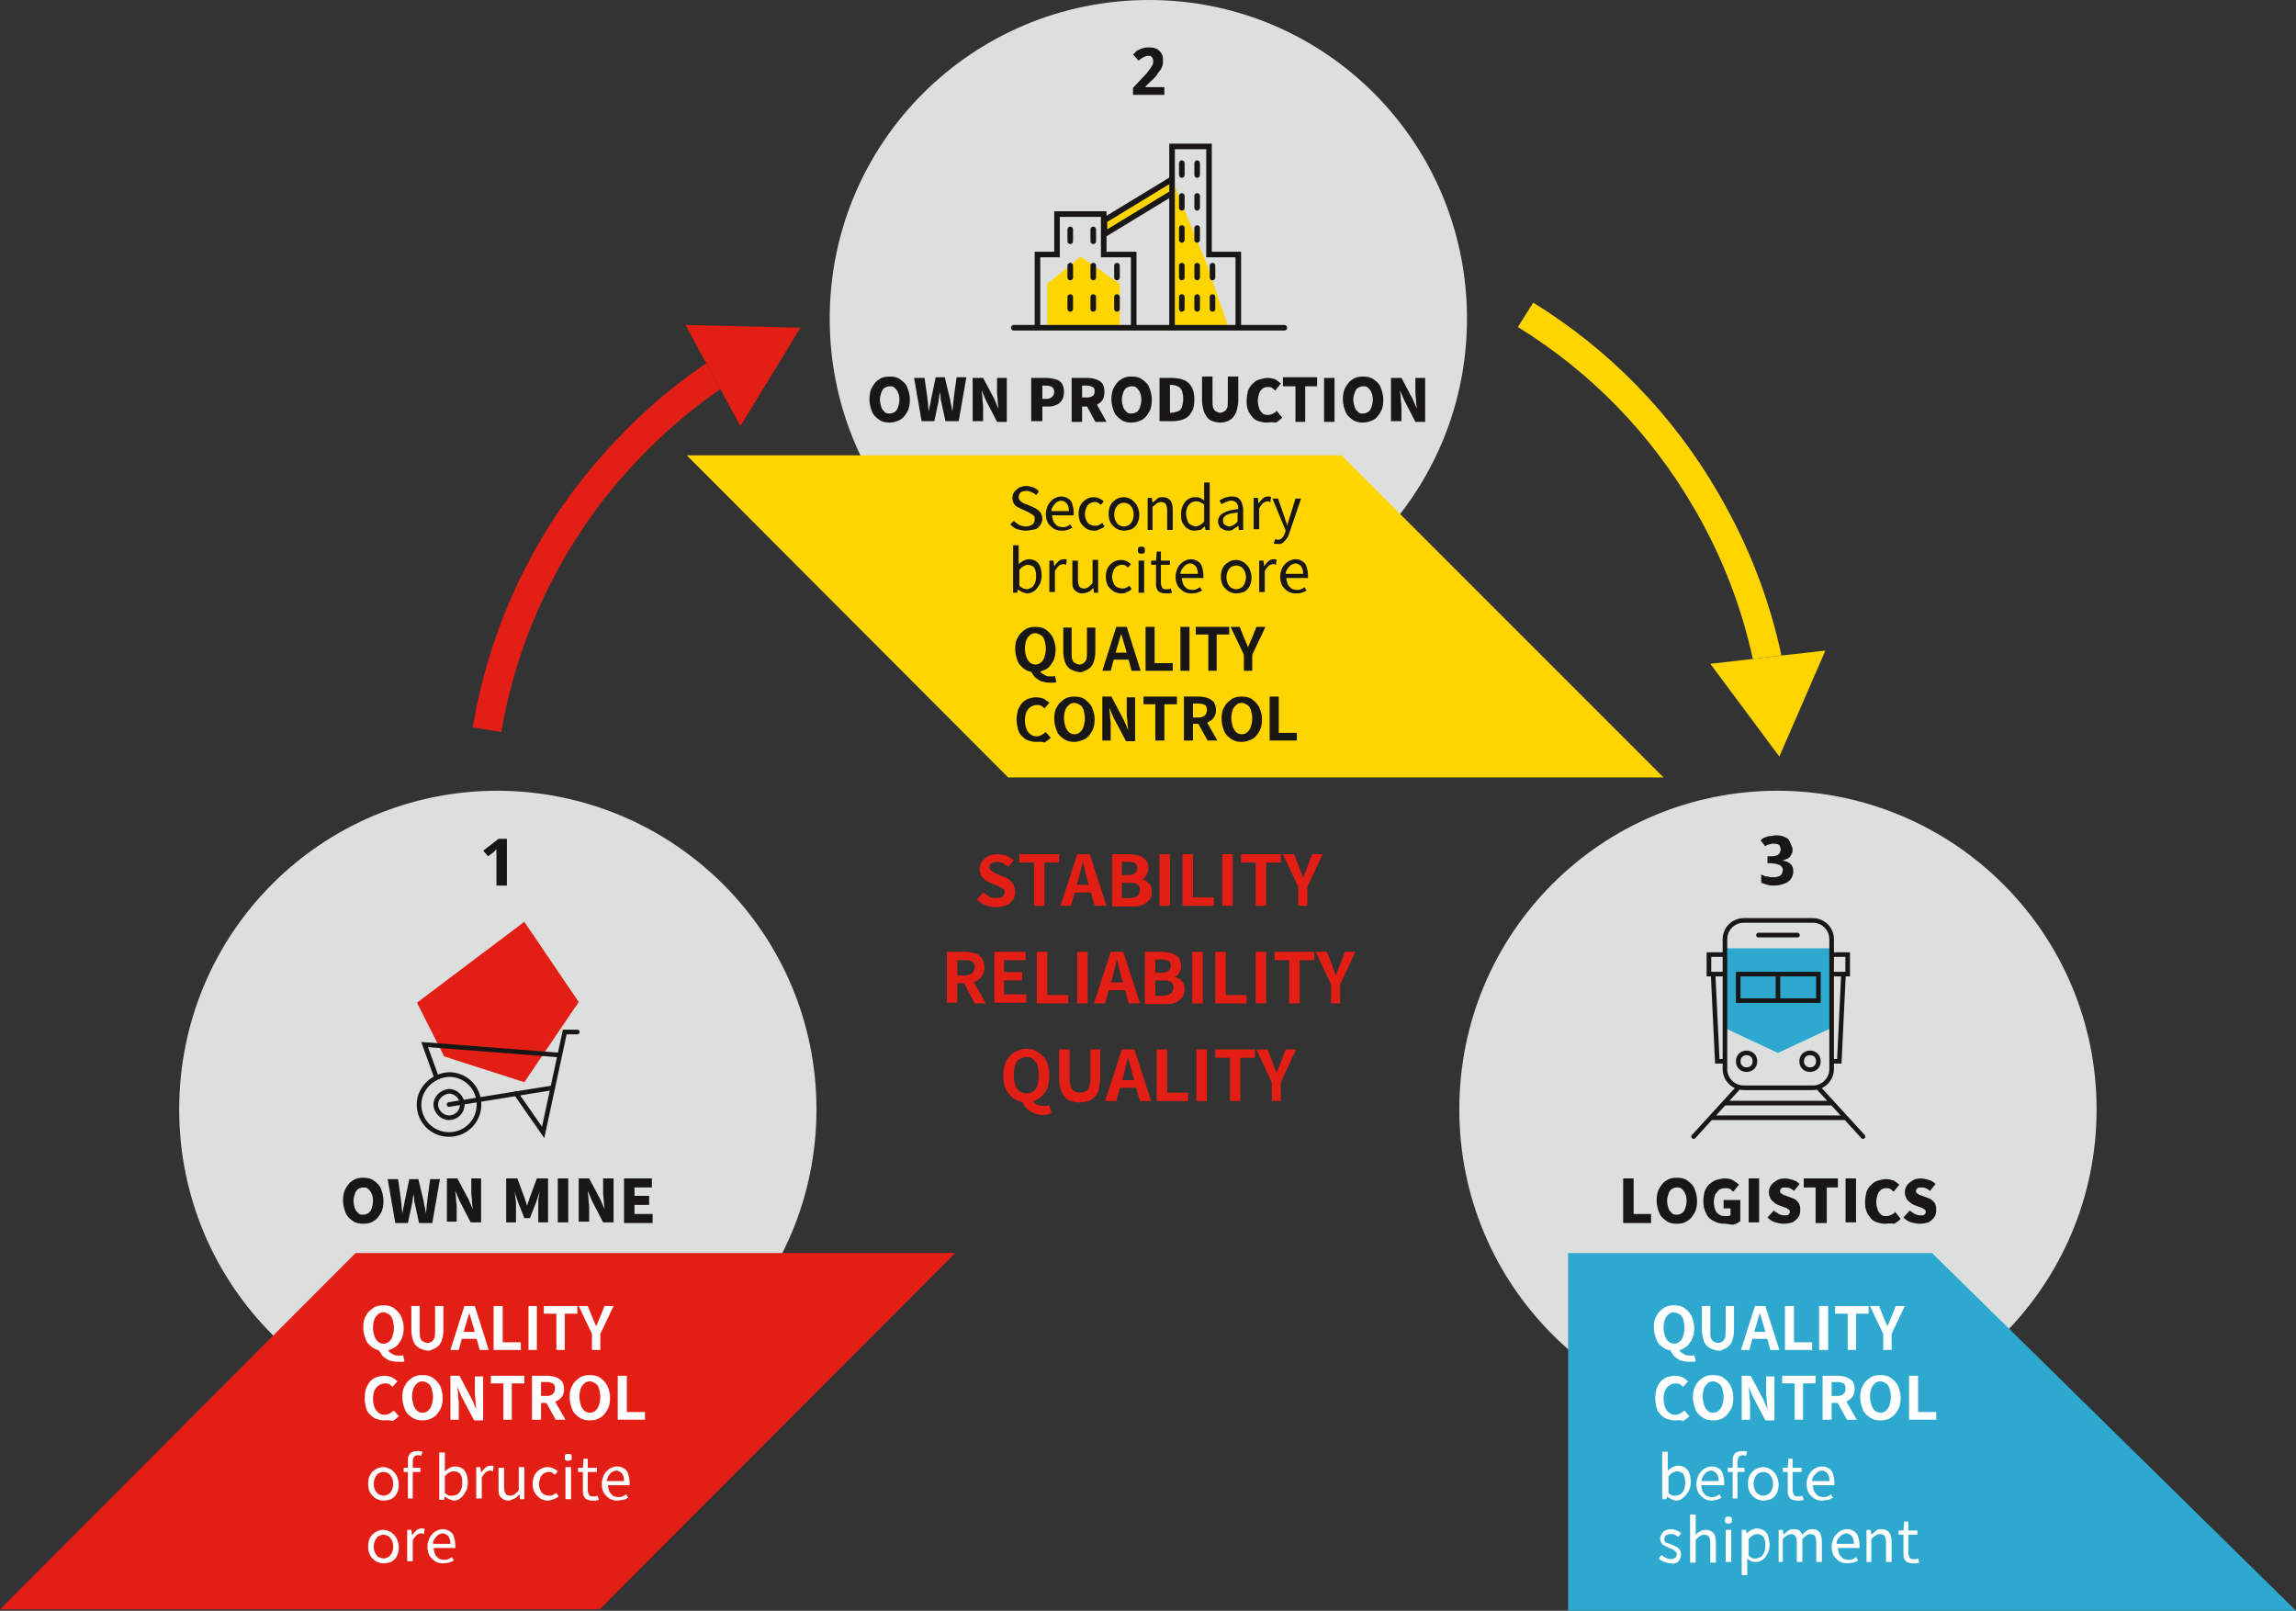 <?xml version="1.0" encoding="UTF-8"?>
<!-- Generator: Adobe Illustrator 27.3.1, SVG Export Plug-In . SVG Version: 6.00 Build 0)  -->
<svg xmlns="http://www.w3.org/2000/svg" xmlns:xlink="http://www.w3.org/1999/xlink" version="1.1" id="Layer_1" x="0px" y="0px" viewBox="0 0 329.3 231" style="enable-background:new 0 0 329.3 231;" xml:space="preserve">
<rect x="0" y="0" width="329.3" height="231" fill="#333333" stroke="none"/>
<style type="text/css">
	.st0{fill:#DDDEDE;}
	.st1{fill:#FFD500;}
	.st2{fill:none;stroke:#181716;stroke-width:0.802;stroke-linecap:round;stroke-miterlimit:10;}
	.st3{fill:#181716;}
	.st4{fill:#E31E14;}
	.st5{fill:#2DA8CF;}
	.st6{fill:none;stroke:#181716;stroke-width:0.661;stroke-linecap:round;stroke-miterlimit:10;}
	.st7{fill:none;stroke:#181716;stroke-width:0.664;stroke-linecap:round;stroke-miterlimit:10;}
	.st8{fill:#FFFFFF;}
</style>
<g>
	<path class="st0" d="M210.4,45.7c0,25.2-20.4,45.7-45.7,45.7c-25.2,0-45.7-20.4-45.7-45.7S139.5,0,164.8,0   C190,0,210.4,20.4,210.4,45.7"></path>
	<path class="st0" d="M300.7,159.1c0,25.2-20.4,45.7-45.7,45.7c-25.2,0-45.7-20.4-45.7-45.7s20.4-45.7,45.7-45.7   C280.3,113.5,300.7,133.9,300.7,159.1"></path>
	<path class="st0" d="M117.1,159.1c0,25.2-20.4,45.7-45.7,45.7c-25.2,0-45.7-20.4-45.7-45.7s20.4-45.7,45.7-45.7   C96.7,113.5,117.1,133.9,117.1,159.1"></path>
	<polygon class="st1" points="168,25.6 173.1,37.9 176.2,47 168,47  "></polygon>
	<polygon class="st1" points="160.6,40.7 155,36.8 150.2,40.7 150.2,47 160.6,47  "></polygon>
	<polygon class="st1" points="168.1,25.8 158.3,31.7 158.3,33.7 168.1,27.8  "></polygon>
	<path class="st2" d="M156.8,32.9v1.7 M153.5,32.9v1.7 M160.2,38.1v1.7 M156.8,38.1v1.7 M153.5,38.1v1.7 M160.2,42.6v1.7    M156.8,42.6v1.7 M153.5,42.6v1.7 M173.9,42.6v1.7 M171.7,42.6v1.7 M169.5,42.6v1.7 M171.7,23.4v1.7 M169.5,23.4v1.7 M171.7,28.1   v1.7 M169.5,28.1v1.7 M171.7,32.7v1.7 M169.5,32.7v1.7 M173.9,38.1v1.7 M171.7,38.1v1.7 M169.5,38.1v1.7 M168.1,25.7l-9.7,5.9v2   l9.7-5.9V25.7z M158.3,36.5v-5.8h-6.7v5.8h-2.8V47h13.8V36.5H158.3z M173.4,36.5V21h-5.3v15.4V47h5.3h4.2V36.5H173.4z M145.4,47   h38.8"></path>
	<g>
		<path class="st3" d="M167,13.6h-4.5v-1l1.6-1.7c0.2-0.2,0.4-0.4,0.5-0.6c0.2-0.2,0.3-0.4,0.4-0.5c0.1-0.2,0.2-0.3,0.3-0.5    c0.1-0.2,0.1-0.4,0.1-0.6c0-0.2-0.1-0.4-0.2-0.5C165.1,8,164.9,8,164.7,8c-0.2,0-0.5,0.1-0.7,0.2c-0.2,0.1-0.5,0.3-0.7,0.5    l-0.8-0.9c0.1-0.1,0.3-0.2,0.4-0.4c0.1-0.1,0.3-0.2,0.5-0.3c0.2-0.1,0.4-0.2,0.6-0.2c0.2-0.1,0.5-0.1,0.7-0.1c0.3,0,0.6,0,0.9,0.1    c0.3,0.1,0.5,0.2,0.7,0.4c0.2,0.2,0.3,0.4,0.4,0.6c0.1,0.2,0.1,0.5,0.1,0.8c0,0.3,0,0.5-0.1,0.8c-0.1,0.2-0.2,0.5-0.4,0.7    c-0.2,0.2-0.3,0.5-0.5,0.7c-0.2,0.2-0.4,0.5-0.7,0.7l-0.8,0.8v0.1h2.7V13.6z"></path>
		<path class="st3" d="M257.1,121.8c0,0.2,0,0.4-0.1,0.6c-0.1,0.2-0.2,0.3-0.3,0.5c-0.1,0.1-0.3,0.3-0.5,0.3    c-0.2,0.1-0.4,0.2-0.6,0.2v0c0.5,0.1,0.9,0.2,1.2,0.5c0.3,0.3,0.4,0.6,0.4,1.1c0,0.3-0.1,0.6-0.2,0.8c-0.1,0.2-0.3,0.5-0.5,0.6    c-0.2,0.2-0.5,0.3-0.8,0.4c-0.3,0.1-0.7,0.2-1.2,0.2c-0.4,0-0.7,0-1-0.1c-0.3-0.1-0.6-0.2-0.9-0.3v-1.2c0.1,0.1,0.3,0.1,0.4,0.2    c0.2,0.1,0.3,0.1,0.5,0.1c0.2,0,0.3,0.1,0.4,0.1c0.1,0,0.3,0,0.4,0c0.3,0,0.5,0,0.7-0.1c0.2,0,0.3-0.1,0.4-0.2    c0.1-0.1,0.2-0.2,0.2-0.3c0-0.1,0.1-0.3,0.1-0.4c0-0.1,0-0.3-0.1-0.4c-0.1-0.1-0.1-0.2-0.3-0.3c-0.1-0.1-0.3-0.1-0.5-0.2    c-0.2,0-0.5-0.1-0.8-0.1h-0.5v-1h0.5c0.3,0,0.5,0,0.7-0.1c0.2,0,0.3-0.1,0.4-0.2c0.1-0.1,0.2-0.2,0.2-0.3c0-0.1,0.1-0.2,0.1-0.4    c0-0.2-0.1-0.4-0.2-0.6c-0.1-0.1-0.4-0.2-0.7-0.2c-0.1,0-0.3,0-0.4,0c-0.1,0-0.2,0.1-0.4,0.1c-0.1,0-0.2,0.1-0.3,0.1    c-0.1,0.1-0.2,0.1-0.2,0.2l-0.7-0.9c0.1-0.1,0.3-0.2,0.4-0.3c0.1-0.1,0.3-0.1,0.5-0.2c0.2-0.1,0.4-0.1,0.6-0.1    c0.2,0,0.4-0.1,0.7-0.1c0.3,0,0.6,0,0.9,0.1c0.3,0.1,0.5,0.2,0.7,0.3c0.2,0.1,0.3,0.3,0.4,0.5C257,121.4,257.1,121.6,257.1,121.8"></path>
		<path class="st4" d="M101.3,52.1c-6.7,4.5-12.7,10.2-18,16.9C75,79.6,69.9,91.8,67.8,104.3v0l4.1,0.7h0c2-11.8,6.9-23.3,14.7-33.4    c4.9-6.2,10.5-11.5,16.7-15.8L101.3,52.1z"></path>
	</g>
	<polygon class="st4" points="98.3,46.6 101.3,52.1 103.3,55.8 106.2,61.1 114.8,47  "></polygon>
	<g>
		<path class="st1" d="M219.9,43.4l-2.2,3.5v0c10.2,6.3,19,15.1,25.4,26.2c4,6.9,6.7,14.1,8.3,21.4l4.1-0.5    c-1.7-7.9-4.6-15.6-8.9-23C239.9,59.3,230.6,50,219.9,43.4"></path>
	</g>
	<polygon class="st1" points="261.8,93.3 255.6,94 251.4,94.5 245.3,95.2 255.2,108.5  "></polygon>
	<polygon class="st5" points="262.7,147.4 255,151 247.3,147.4 247.3,136 262.7,136  "></polygon>
	<g>
		<path class="st6" d="M262.7,152.2h1.1l0.6-12.5 M247.4,152.2h-1.1l-0.6-12.5 M262.7,139.7h2.3v-2.8h-2.3 M247.4,136.9h-2.3v2.8    h2.3 M260.8,156l6.4,7 M249.3,156l-6.4,7 M245.5,160.3h19.2 M247.4,158.2h15.2 M258.4,152.2c0,0.7,0.5,1.2,1.2,1.2    c0.7,0,1.2-0.5,1.2-1.2c0-0.7-0.5-1.2-1.2-1.2C258.9,151,258.4,151.5,258.4,152.2z M249.3,152.2c0,0.7,0.5,1.2,1.2,1.2    c0.7,0,1.2-0.5,1.2-1.2c0-0.7-0.5-1.2-1.2-1.2C249.8,151,249.3,151.5,249.3,152.2z M255,139.7v3.8 M260.8,143.5h-11.5v-3.8h11.5    V143.5z M252.2,134.1h5.6 M260,156h-9.9c-1.5,0-2.7-1.2-2.7-2.7v-18.6c0-1.5,1.2-2.7,2.7-2.7h9.9c1.5,0,2.7,1.2,2.7,2.7v18.6    C262.7,154.8,261.5,156,260,156z"></path>
	</g>
	<polygon class="st4" points="75.2,155.2 83,143.7 75.2,132.2 59.8,143.8 63.7,151.5  "></polygon>
	<g>
		<path class="st7" d="M62.5,158.4c0,1,0.9,1.9,1.9,1.9c1,0,1.9-0.8,1.9-1.9c0-1-0.9-1.9-1.9-1.9C63.4,156.6,62.5,157.4,62.5,158.4z     M60.1,158.4c0,2.4,1.9,4.3,4.3,4.3c2.4,0,4.3-1.9,4.3-4.3s-1.9-4.3-4.3-4.3C62.1,154.2,60.1,156.1,60.1,158.4z M62.6,154.5    l-1.7-4.7l19.3,1.5 M64.4,158.4l14.9-2.4 M82.8,148H81l-3.1,14.4l-3.9-5.6"></path>
		<path class="st3" d="M72.6,127h-1.4v-3.9c0-0.1,0-0.2,0-0.3c0-0.1,0-0.2,0-0.3c0-0.1,0-0.2,0-0.4c0-0.1,0-0.2,0-0.3l-0.1,0.1    L71,122l-0.1,0.1l-0.1,0.1l-0.8,0.6l-0.7-0.8l2.2-1.7h1.2V127z"></path>
	</g>
	<g>
		<path class="st3" d="M52.1,175.5c-0.6,0-1.1-0.1-1.5-0.4c-0.4-0.3-0.8-0.6-1-1.1s-0.4-1.1-0.4-1.8s0.1-1.3,0.4-1.8s0.6-0.9,1-1.1    c0.4-0.3,0.9-0.4,1.5-0.4c0.6,0,1.1,0.1,1.5,0.4c0.4,0.3,0.8,0.6,1,1.1c0.2,0.5,0.4,1.1,0.4,1.8s-0.1,1.3-0.4,1.8s-0.6,0.9-1,1.1    C53.2,175.4,52.7,175.5,52.1,175.5z M52.1,174.2c0.3,0,0.5-0.1,0.7-0.2s0.4-0.4,0.5-0.7c0.1-0.3,0.2-0.7,0.2-1.1    c0-0.4-0.1-0.8-0.2-1c-0.1-0.3-0.3-0.5-0.5-0.7s-0.4-0.2-0.7-0.2c-0.3,0-0.5,0.1-0.7,0.2s-0.4,0.4-0.5,0.7c-0.1,0.3-0.2,0.6-0.2,1    c0,0.4,0.1,0.8,0.2,1.1c0.1,0.3,0.3,0.5,0.5,0.7S51.8,174.2,52.1,174.2z"></path>
		<path class="st3" d="M56.7,175.4l-1.1-6.3h1.5l0.4,2.9c0,0.3,0.1,0.7,0.1,1c0,0.3,0.1,0.7,0.1,1h0c0.1-0.3,0.1-0.7,0.2-1    c0.1-0.3,0.1-0.7,0.2-1l0.6-2.9h1.3l0.7,2.9c0.1,0.3,0.1,0.7,0.2,1s0.1,0.7,0.2,1h0c0-0.3,0.1-0.7,0.1-1c0-0.3,0.1-0.7,0.1-1    l0.4-2.9h1.4l-1.1,6.3h-1.9l-0.6-2.8c-0.1-0.2-0.1-0.5-0.1-0.7c0-0.2-0.1-0.5-0.1-0.7h0c0,0.2-0.1,0.5-0.1,0.7    c0,0.2-0.1,0.5-0.1,0.7l-0.6,2.8H56.7z"></path>
		<path class="st3" d="M64.1,175.4V169h1.5l1.6,3l0.6,1.4h0c0-0.3-0.1-0.7-0.1-1.1c0-0.4-0.1-0.8-0.1-1.2V169h1.4v6.3h-1.5l-1.6-3.1    l-0.6-1.4h0c0,0.4,0.1,0.7,0.1,1.1c0,0.4,0.1,0.8,0.1,1.2v2.1H64.1z"></path>
		<path class="st3" d="M72.6,175.4V169h1.6l1,2.7c0.1,0.2,0.1,0.4,0.2,0.6c0.1,0.2,0.1,0.4,0.2,0.6h0c0.1-0.2,0.1-0.4,0.2-0.6    s0.1-0.4,0.2-0.6l1-2.7h1.6v6.3h-1.4v-2.2c0-0.2,0-0.4,0-0.7c0-0.3,0-0.5,0.1-0.8c0-0.3,0.1-0.5,0.1-0.7h0l-0.5,1.5l-0.9,2.3h-0.8    l-0.9-2.3l-0.5-1.5h0c0,0.2,0.1,0.4,0.1,0.7s0.1,0.5,0.1,0.8c0,0.3,0,0.5,0,0.7v2.2H72.6z"></path>
		<path class="st3" d="M80,175.4V169h1.5v6.3H80z"></path>
		<path class="st3" d="M83,175.4V169h1.5l1.6,3l0.6,1.4h0c0-0.3-0.1-0.7-0.1-1.1c0-0.4-0.1-0.8-0.1-1.2V169H88v6.3h-1.5l-1.6-3.1    l-0.6-1.4h0c0,0.4,0.1,0.7,0.1,1.1c0,0.4,0.1,0.8,0.1,1.2v2.1H83z"></path>
		<path class="st3" d="M89.5,175.4V169h4v1.3H91v1.2h2.1v1.3H91v1.3h2.6v1.3H89.5z"></path>
	</g>
	<g>
		<path class="st3" d="M127.6,60.6c-0.6,0-1.1-0.1-1.5-0.4c-0.4-0.3-0.8-0.6-1-1.1s-0.4-1.1-0.4-1.8s0.1-1.3,0.4-1.8s0.6-0.9,1-1.1    c0.4-0.3,0.9-0.4,1.5-0.4c0.6,0,1.1,0.1,1.5,0.4c0.4,0.3,0.8,0.6,1,1.1c0.2,0.5,0.4,1.1,0.4,1.8s-0.1,1.3-0.4,1.8s-0.6,0.9-1,1.1    C128.7,60.4,128.2,60.6,127.6,60.6z M127.6,59.3c0.3,0,0.5-0.1,0.7-0.2s0.4-0.4,0.5-0.7c0.1-0.3,0.2-0.7,0.2-1.1    c0-0.4-0.1-0.8-0.2-1c-0.1-0.3-0.3-0.5-0.5-0.7s-0.4-0.2-0.7-0.2c-0.3,0-0.5,0.1-0.7,0.2s-0.4,0.4-0.5,0.7c-0.1,0.3-0.2,0.6-0.2,1    c0,0.4,0.1,0.8,0.2,1.1c0.1,0.3,0.3,0.5,0.5,0.7S127.3,59.3,127.6,59.3z"></path>
		<path class="st3" d="M132.2,60.5l-1.1-6.3h1.5L133,57c0,0.3,0.1,0.7,0.1,1c0,0.3,0.1,0.7,0.1,1h0c0.1-0.3,0.1-0.7,0.2-1    c0.1-0.3,0.1-0.7,0.2-1l0.6-2.9h1.3l0.7,2.9c0.1,0.3,0.1,0.7,0.2,1s0.1,0.7,0.2,1h0c0-0.3,0.1-0.7,0.1-1c0-0.3,0.1-0.7,0.1-1    l0.4-2.9h1.4l-1.1,6.3h-1.9l-0.6-2.8c-0.1-0.2-0.1-0.5-0.1-0.7c0-0.2-0.1-0.5-0.1-0.7h0c0,0.2-0.1,0.5-0.1,0.7    c0,0.2-0.1,0.5-0.1,0.7l-0.6,2.8H132.2z"></path>
		<path class="st3" d="M139.5,60.5v-6.3h1.5l1.6,3l0.6,1.4h0c0-0.3-0.1-0.7-0.1-1.1c0-0.4-0.1-0.8-0.1-1.2v-2.1h1.4v6.3H143    l-1.6-3.1l-0.6-1.4h0c0,0.4,0.1,0.7,0.1,1.1c0,0.4,0.1,0.8,0.1,1.2v2.1H139.5z"></path>
		<path class="st3" d="M147.9,60.5v-6.3h2.2c0.5,0,0.9,0.1,1.3,0.2c0.4,0.1,0.7,0.3,0.9,0.6c0.2,0.3,0.3,0.7,0.3,1.2    c0,0.5-0.1,0.9-0.3,1.2c-0.2,0.3-0.5,0.6-0.9,0.7c-0.4,0.2-0.8,0.2-1.2,0.2h-0.7v2.1H147.9z M149.4,57.2h0.7    c0.4,0,0.6-0.1,0.8-0.3c0.2-0.2,0.3-0.4,0.3-0.7c0-0.3-0.1-0.5-0.3-0.7c-0.2-0.1-0.5-0.2-0.8-0.2h-0.6V57.2z"></path>
		<path class="st3" d="M153.7,60.5v-6.3h2.3c0.5,0,0.9,0.1,1.2,0.2s0.7,0.3,0.9,0.6c0.2,0.3,0.3,0.7,0.3,1.2c0,0.5-0.1,0.9-0.3,1.2    c-0.2,0.3-0.5,0.5-0.9,0.7s-0.8,0.2-1.2,0.2h-0.8v2.2H153.7z M155.2,57h0.7c0.4,0,0.6-0.1,0.8-0.2s0.3-0.4,0.3-0.7    c0-0.3-0.1-0.5-0.3-0.6s-0.5-0.2-0.8-0.2h-0.7V57z M157.1,60.5l-1.4-2.6l1-1l2,3.6H157.1z"></path>
		<path class="st3" d="M162.3,60.6c-0.6,0-1.1-0.1-1.5-0.4c-0.4-0.3-0.8-0.6-1-1.1s-0.4-1.1-0.4-1.8s0.1-1.3,0.4-1.8s0.6-0.9,1-1.1    c0.4-0.3,0.9-0.4,1.5-0.4c0.6,0,1.1,0.1,1.5,0.4c0.4,0.3,0.8,0.6,1,1.1c0.2,0.5,0.4,1.1,0.4,1.8s-0.1,1.3-0.4,1.8s-0.6,0.9-1,1.1    C163.4,60.4,162.9,60.6,162.3,60.6z M162.3,59.3c0.3,0,0.5-0.1,0.7-0.2s0.4-0.4,0.5-0.7c0.1-0.3,0.2-0.7,0.2-1.1    c0-0.4-0.1-0.8-0.2-1c-0.1-0.3-0.3-0.5-0.5-0.7s-0.4-0.2-0.7-0.2c-0.3,0-0.5,0.1-0.7,0.2s-0.4,0.4-0.5,0.7c-0.1,0.3-0.2,0.6-0.2,1    c0,0.4,0.1,0.8,0.2,1.1c0.1,0.3,0.3,0.5,0.5,0.7S162,59.3,162.3,59.3z"></path>
		<path class="st3" d="M166.3,60.5v-6.3h1.8c0.6,0,1.2,0.1,1.7,0.3c0.5,0.2,0.9,0.6,1.1,1c0.3,0.5,0.4,1.1,0.4,1.8    c0,0.7-0.1,1.3-0.4,1.8c-0.3,0.5-0.6,0.8-1.1,1c-0.5,0.2-1,0.3-1.6,0.3H166.3z M167.8,59.2h0.2c0.3,0,0.6-0.1,0.9-0.2    s0.5-0.3,0.6-0.6s0.2-0.7,0.2-1.2c0-0.5-0.1-0.9-0.2-1.2c-0.1-0.3-0.4-0.5-0.6-0.6s-0.6-0.2-0.9-0.2h-0.2V59.2z"></path>
		<path class="st3" d="M175,60.6c-0.4,0-0.8-0.1-1.1-0.2c-0.3-0.1-0.6-0.3-0.8-0.6c-0.2-0.3-0.4-0.6-0.5-1c-0.1-0.4-0.2-0.9-0.2-1.4    v-3.4h1.5v3.5c0,0.4,0,0.7,0.1,1c0.1,0.2,0.2,0.4,0.4,0.5c0.2,0.1,0.4,0.2,0.6,0.2c0.2,0,0.4-0.1,0.6-0.2c0.2-0.1,0.3-0.3,0.4-0.5    c0.1-0.2,0.1-0.6,0.1-1v-3.5h1.5v3.4c0,0.5-0.1,1-0.2,1.4c-0.1,0.4-0.3,0.7-0.5,1c-0.2,0.3-0.5,0.4-0.8,0.6    C175.8,60.5,175.4,60.6,175,60.6z"></path>
		<path class="st3" d="M181.6,60.6c-0.4,0-0.8-0.1-1.1-0.2s-0.7-0.3-0.9-0.6s-0.5-0.6-0.6-1c-0.2-0.4-0.2-0.9-0.2-1.4    c0-0.5,0.1-1,0.2-1.4c0.2-0.4,0.4-0.8,0.7-1c0.3-0.3,0.6-0.5,1-0.6s0.7-0.2,1.1-0.2c0.4,0,0.8,0.1,1.1,0.2    c0.3,0.2,0.6,0.4,0.8,0.6l-0.8,1c-0.2-0.1-0.3-0.3-0.5-0.4c-0.2-0.1-0.4-0.1-0.6-0.1c-0.3,0-0.5,0.1-0.7,0.2    c-0.2,0.2-0.4,0.4-0.5,0.7s-0.2,0.6-0.2,1.1c0,0.4,0.1,0.8,0.2,1.1c0.1,0.3,0.3,0.5,0.5,0.7c0.2,0.2,0.5,0.2,0.8,0.2    c0.3,0,0.5-0.1,0.7-0.2c0.2-0.1,0.4-0.2,0.5-0.4l0.8,1c-0.3,0.3-0.6,0.5-0.9,0.7C182.4,60.5,182,60.6,181.6,60.6z"></path>
		<path class="st3" d="M185.8,60.5v-5.1H184v-1.3h4.9v1.3h-1.7v5.1H185.8z"></path>
		<path class="st3" d="M189.9,60.5v-6.3h1.5v6.3H189.9z"></path>
		<path class="st3" d="M195.5,60.6c-0.6,0-1.1-0.1-1.5-0.4c-0.4-0.3-0.8-0.6-1-1.1s-0.4-1.1-0.4-1.8s0.1-1.3,0.4-1.8s0.6-0.9,1-1.1    c0.4-0.3,0.9-0.4,1.5-0.4c0.6,0,1.1,0.1,1.5,0.4c0.4,0.3,0.8,0.6,1,1.1c0.2,0.5,0.4,1.1,0.4,1.8s-0.1,1.3-0.4,1.8s-0.6,0.9-1,1.1    C196.6,60.4,196.1,60.6,195.5,60.6z M195.5,59.3c0.3,0,0.5-0.1,0.7-0.2s0.4-0.4,0.5-0.7c0.1-0.3,0.2-0.7,0.2-1.1    c0-0.4-0.1-0.8-0.2-1c-0.1-0.3-0.3-0.5-0.5-0.7s-0.4-0.2-0.7-0.2c-0.3,0-0.5,0.1-0.7,0.2s-0.4,0.4-0.5,0.7c-0.1,0.3-0.2,0.6-0.2,1    c0,0.4,0.1,0.8,0.2,1.1c0.1,0.3,0.3,0.5,0.5,0.7S195.2,59.3,195.5,59.3z"></path>
		<path class="st3" d="M199.5,60.5v-6.3h1.5l1.6,3l0.6,1.4h0c0-0.3-0.1-0.7-0.1-1.1c0-0.4-0.1-0.8-0.1-1.2v-2.1h1.4v6.3H203    l-1.6-3.1l-0.6-1.4h0c0,0.4,0.1,0.7,0.1,1.1c0,0.4,0.1,0.8,0.1,1.2v2.1H199.5z"></path>
	</g>
	<g>
		<path class="st3" d="M232.8,175.4V169h1.5v5.1h2.5v1.3H232.8z"></path>
		<path class="st3" d="M240.5,175.5c-0.6,0-1.1-0.1-1.5-0.4c-0.4-0.3-0.8-0.6-1-1.1s-0.4-1.1-0.4-1.8s0.1-1.3,0.4-1.8s0.6-0.9,1-1.1    c0.4-0.3,0.9-0.4,1.5-0.4c0.6,0,1.1,0.1,1.5,0.4c0.4,0.3,0.8,0.6,1,1.1c0.2,0.5,0.4,1.1,0.4,1.8s-0.1,1.3-0.4,1.8s-0.6,0.9-1,1.1    C241.6,175.4,241.1,175.5,240.5,175.5z M240.5,174.2c0.3,0,0.5-0.1,0.7-0.2s0.4-0.4,0.5-0.7c0.1-0.3,0.2-0.7,0.2-1.1    c0-0.4-0.1-0.8-0.2-1c-0.1-0.3-0.3-0.5-0.5-0.7s-0.4-0.2-0.7-0.2c-0.3,0-0.5,0.1-0.7,0.2s-0.4,0.4-0.5,0.7c-0.1,0.3-0.2,0.6-0.2,1    c0,0.4,0.1,0.8,0.2,1.1c0.1,0.3,0.3,0.5,0.5,0.7S240.2,174.2,240.5,174.2z"></path>
		<path class="st3" d="M247.4,175.5c-0.6,0-1.1-0.1-1.6-0.4c-0.5-0.2-0.9-0.6-1.1-1.1c-0.3-0.5-0.4-1.1-0.4-1.8c0-0.5,0.1-1,0.2-1.4    c0.2-0.4,0.4-0.8,0.7-1s0.6-0.5,1-0.6s0.8-0.2,1.2-0.2c0.5,0,0.9,0.1,1.2,0.3s0.6,0.4,0.8,0.6l-0.8,1c-0.2-0.1-0.3-0.3-0.5-0.4    c-0.2-0.1-0.4-0.1-0.7-0.1c-0.3,0-0.6,0.1-0.8,0.2c-0.2,0.2-0.4,0.4-0.6,0.7c-0.1,0.3-0.2,0.6-0.2,1.1c0,0.4,0.1,0.8,0.2,1.1    c0.1,0.3,0.3,0.5,0.6,0.7c0.3,0.2,0.6,0.2,1,0.2c0.1,0,0.2,0,0.3,0c0.1,0,0.2-0.1,0.3-0.1v-1h-1v-1.2h2.4v3    c-0.2,0.2-0.5,0.4-0.9,0.5S247.9,175.5,247.4,175.5z"></path>
		<path class="st3" d="M250.8,175.4V169h1.5v6.3H250.8z"></path>
		<path class="st3" d="M255.8,175.5c-0.4,0-0.8-0.1-1.2-0.2s-0.8-0.4-1.1-0.7l0.9-1c0.2,0.2,0.5,0.3,0.7,0.5    c0.3,0.1,0.5,0.2,0.8,0.2c0.3,0,0.5,0,0.6-0.1c0.1-0.1,0.2-0.2,0.2-0.4c0-0.1,0-0.2-0.1-0.3c-0.1-0.1-0.2-0.1-0.3-0.2    c-0.1-0.1-0.3-0.1-0.5-0.2l-0.8-0.3c-0.2-0.1-0.4-0.2-0.6-0.4c-0.2-0.2-0.4-0.3-0.5-0.6c-0.1-0.2-0.2-0.5-0.2-0.8    c0-0.4,0.1-0.7,0.3-1c0.2-0.3,0.5-0.5,0.8-0.7c0.3-0.2,0.7-0.3,1.2-0.3c0.4,0,0.7,0.1,1.1,0.2c0.4,0.1,0.7,0.3,1,0.6l-0.8,1    c-0.2-0.2-0.4-0.3-0.6-0.4s-0.4-0.1-0.7-0.1c-0.2,0-0.4,0-0.5,0.1c-0.1,0.1-0.2,0.2-0.2,0.4c0,0.1,0,0.2,0.1,0.3    c0.1,0.1,0.2,0.1,0.3,0.2c0.1,0.1,0.3,0.1,0.5,0.2l0.8,0.3c0.3,0.1,0.5,0.2,0.7,0.4c0.2,0.2,0.3,0.3,0.4,0.6    c0.1,0.2,0.1,0.5,0.1,0.8c0,0.4-0.1,0.7-0.3,1c-0.2,0.3-0.5,0.5-0.8,0.7C256.7,175.4,256.3,175.5,255.8,175.5z"></path>
		<path class="st3" d="M260.4,175.4v-5.1h-1.7V169h4.9v1.3H262v5.1H260.4z"></path>
		<path class="st3" d="M264.7,175.4V169h1.5v6.3H264.7z"></path>
		<path class="st3" d="M270.3,175.5c-0.4,0-0.8-0.1-1.1-0.2s-0.7-0.3-0.9-0.6s-0.5-0.6-0.6-1c-0.2-0.4-0.2-0.9-0.2-1.4    c0-0.5,0.1-1,0.2-1.4c0.2-0.4,0.4-0.8,0.7-1c0.3-0.3,0.6-0.5,1-0.6s0.7-0.2,1.1-0.2c0.4,0,0.8,0.1,1.1,0.2    c0.3,0.2,0.6,0.4,0.8,0.6l-0.8,1c-0.2-0.1-0.3-0.3-0.5-0.4c-0.2-0.1-0.4-0.1-0.6-0.1c-0.3,0-0.5,0.1-0.7,0.2    c-0.2,0.2-0.4,0.4-0.5,0.7s-0.2,0.6-0.2,1.1c0,0.4,0.1,0.8,0.2,1.1c0.1,0.3,0.3,0.5,0.5,0.7c0.2,0.2,0.5,0.2,0.8,0.2    c0.3,0,0.5-0.1,0.7-0.2c0.2-0.1,0.4-0.2,0.5-0.4l0.8,1c-0.3,0.3-0.6,0.5-0.9,0.7C271.1,175.4,270.7,175.5,270.3,175.5z"></path>
		<path class="st3" d="M275.3,175.5c-0.4,0-0.8-0.1-1.2-0.2s-0.8-0.4-1.1-0.7l0.9-1c0.2,0.2,0.5,0.3,0.7,0.5    c0.3,0.1,0.5,0.2,0.8,0.2c0.3,0,0.5,0,0.6-0.1c0.1-0.1,0.2-0.2,0.2-0.4c0-0.1,0-0.2-0.1-0.3c-0.1-0.1-0.2-0.1-0.3-0.2    c-0.1-0.1-0.3-0.1-0.5-0.2l-0.8-0.3c-0.2-0.1-0.4-0.2-0.6-0.4c-0.2-0.2-0.4-0.3-0.5-0.6c-0.1-0.2-0.2-0.5-0.2-0.8    c0-0.4,0.1-0.7,0.3-1c0.2-0.3,0.5-0.5,0.8-0.7c0.3-0.2,0.7-0.3,1.2-0.3c0.4,0,0.7,0.1,1.1,0.2c0.4,0.1,0.7,0.3,1,0.6l-0.8,1    c-0.2-0.2-0.4-0.3-0.6-0.4s-0.4-0.1-0.7-0.1c-0.2,0-0.4,0-0.5,0.1c-0.1,0.1-0.2,0.2-0.2,0.4c0,0.1,0,0.2,0.1,0.3    c0.1,0.1,0.2,0.1,0.3,0.2c0.1,0.1,0.3,0.1,0.5,0.2l0.8,0.3c0.3,0.1,0.5,0.2,0.7,0.4c0.2,0.2,0.3,0.3,0.4,0.6    c0.1,0.2,0.1,0.5,0.1,0.8c0,0.4-0.1,0.7-0.3,1c-0.2,0.3-0.5,0.5-0.8,0.7C276.2,175.4,275.8,175.5,275.3,175.5z"></path>
	</g>
	<polygon class="st4" points="51,179.7 0,230.8 86,230.8 137,179.7  "></polygon>
	<g>
		<path class="st8" d="M55,193.7c-0.6,0-1-0.1-1.5-0.4c-0.4-0.3-0.8-0.6-1-1.1c-0.2-0.5-0.4-1.1-0.4-1.8c0-0.7,0.1-1.3,0.4-1.7    c0.2-0.5,0.6-0.8,1-1.1c0.4-0.3,0.9-0.4,1.5-0.4c0.6,0,1.1,0.1,1.5,0.4c0.4,0.3,0.7,0.6,1,1.1c0.2,0.5,0.4,1.1,0.4,1.7    c0,0.7-0.1,1.3-0.4,1.8s-0.6,0.9-1,1.1C56,193.6,55.6,193.7,55,193.7z M55,192.7c0.3,0,0.6-0.1,0.8-0.3c0.2-0.2,0.4-0.4,0.5-0.8    c0.1-0.3,0.2-0.7,0.2-1.2c0-0.4-0.1-0.8-0.2-1.2c-0.1-0.3-0.3-0.6-0.5-0.7s-0.5-0.3-0.8-0.3s-0.6,0.1-0.8,0.3s-0.4,0.4-0.5,0.7    c-0.1,0.3-0.2,0.7-0.2,1.2c0,0.5,0.1,0.9,0.2,1.2c0.1,0.3,0.3,0.6,0.5,0.8C54.4,192.6,54.7,192.7,55,192.7z M57,195.3    c-0.4,0-0.8-0.1-1.2-0.2c-0.4-0.2-0.6-0.4-0.9-0.6c-0.2-0.3-0.4-0.6-0.6-0.9l1.3-0.1c0.1,0.2,0.2,0.4,0.4,0.5    c0.2,0.1,0.3,0.2,0.5,0.3s0.4,0.1,0.6,0.1c0.1,0,0.3,0,0.4,0c0.1,0,0.2,0,0.3-0.1l0.2,0.9c-0.1,0.1-0.3,0.1-0.4,0.1    C57.5,195.3,57.3,195.3,57,195.3z"></path>
		<path class="st8" d="M61.5,193.7c-0.4,0-0.7-0.1-1-0.2c-0.3-0.1-0.6-0.3-0.8-0.5s-0.4-0.5-0.5-0.9c-0.1-0.4-0.2-0.8-0.2-1.3v-3.5    h1.2v3.6c0,0.4,0,0.8,0.1,1c0.1,0.3,0.2,0.4,0.4,0.5c0.2,0.1,0.4,0.2,0.6,0.2c0.2,0,0.5-0.1,0.6-0.2c0.2-0.1,0.3-0.3,0.4-0.5    c0.1-0.3,0.1-0.6,0.1-1v-3.6h1.2v3.5c0,0.5-0.1,1-0.2,1.3c-0.1,0.4-0.3,0.7-0.5,0.9s-0.5,0.4-0.8,0.5S61.8,193.7,61.5,193.7z"></path>
		<path class="st8" d="M64.6,193.6l2-6.3h1.5l2,6.3h-1.3l-0.9-3.3c-0.1-0.3-0.2-0.7-0.3-1c-0.1-0.4-0.2-0.7-0.3-1h0    c-0.1,0.3-0.2,0.7-0.3,1c-0.1,0.4-0.2,0.7-0.3,1l-0.9,3.3H64.6z M65.8,192v-1h3v1H65.8z"></path>
		<path class="st8" d="M70.8,193.6v-6.3h1.3v5.2h2.6v1.1H70.8z"></path>
		<path class="st8" d="M75.8,193.6v-6.3H77v6.3H75.8z"></path>
		<path class="st8" d="M79.8,193.6v-5.2H78v-1.1h4.8v1.1h-1.8v5.2H79.8z"></path>
		<path class="st8" d="M84.9,193.6v-2.3l-1.9-4h1.3l0.6,1.5c0.1,0.2,0.2,0.5,0.3,0.7s0.2,0.5,0.3,0.7h0c0.1-0.2,0.2-0.5,0.3-0.7    c0.1-0.2,0.2-0.5,0.3-0.7l0.6-1.5h1.3l-1.9,4v2.3H84.9z"></path>
		<path class="st8" d="M55.1,203.7c-0.4,0-0.8-0.1-1.1-0.2c-0.3-0.1-0.6-0.3-0.9-0.6s-0.5-0.6-0.6-1c-0.1-0.4-0.2-0.9-0.2-1.4    s0.1-1,0.2-1.4c0.2-0.4,0.4-0.8,0.6-1s0.6-0.5,0.9-0.6c0.4-0.1,0.7-0.2,1.1-0.2c0.4,0,0.8,0.1,1.1,0.2c0.3,0.2,0.6,0.4,0.8,0.6    l-0.7,0.8c-0.2-0.2-0.3-0.3-0.5-0.4c-0.2-0.1-0.4-0.1-0.6-0.1c-0.3,0-0.6,0.1-0.9,0.3s-0.4,0.4-0.6,0.7c-0.1,0.3-0.2,0.7-0.2,1.2    c0,0.5,0.1,0.9,0.2,1.2c0.1,0.3,0.3,0.6,0.6,0.8c0.2,0.2,0.5,0.3,0.9,0.3c0.3,0,0.5-0.1,0.7-0.2s0.4-0.3,0.6-0.4l0.7,0.8    c-0.3,0.3-0.6,0.5-0.9,0.7C55.8,203.6,55.5,203.7,55.1,203.7z"></path>
		<path class="st8" d="M60.6,203.7c-0.6,0-1-0.1-1.5-0.4c-0.4-0.3-0.8-0.6-1-1.1c-0.2-0.5-0.4-1.1-0.4-1.8c0-0.7,0.1-1.3,0.4-1.7    c0.2-0.5,0.6-0.8,1-1.1c0.4-0.3,0.9-0.4,1.5-0.4c0.6,0,1.1,0.1,1.5,0.4c0.4,0.3,0.7,0.6,1,1.1c0.2,0.5,0.4,1.1,0.4,1.7    c0,0.7-0.1,1.3-0.4,1.8s-0.6,0.9-1,1.1C61.6,203.6,61.1,203.7,60.6,203.7z M60.6,202.6c0.3,0,0.6-0.1,0.8-0.3    c0.2-0.2,0.4-0.4,0.5-0.8c0.1-0.3,0.2-0.7,0.2-1.2c0-0.4-0.1-0.8-0.2-1.2c-0.1-0.3-0.3-0.6-0.5-0.7s-0.5-0.3-0.8-0.3    s-0.6,0.1-0.8,0.3s-0.4,0.4-0.5,0.7c-0.1,0.3-0.2,0.7-0.2,1.2c0,0.4,0.1,0.8,0.2,1.2c0.1,0.3,0.3,0.6,0.5,0.8    C60,202.5,60.3,202.6,60.6,202.6z"></path>
		<path class="st8" d="M64.6,203.6v-6.3h1.3l1.8,3.4l0.6,1.4h0c0-0.3-0.1-0.7-0.1-1.1c0-0.4-0.1-0.8-0.1-1.1v-2.5h1.2v6.3h-1.3    l-1.8-3.4l-0.6-1.4h0c0,0.3,0.1,0.7,0.1,1.1c0,0.4,0.1,0.8,0.1,1.1v2.5H64.6z"></path>
		<path class="st8" d="M72.2,203.6v-5.2h-1.8v-1.1h4.8v1.1h-1.8v5.2H72.2z"></path>
		<path class="st8" d="M76.3,203.6v-6.3h2.2c0.4,0,0.9,0.1,1.2,0.2s0.6,0.3,0.9,0.6c0.2,0.3,0.3,0.7,0.3,1.1c0,0.5-0.1,0.8-0.3,1.1    c-0.2,0.3-0.5,0.5-0.9,0.7s-0.8,0.2-1.2,0.2h-0.9v2.4H76.3z M77.6,200.2h0.8c0.4,0,0.7-0.1,0.9-0.3s0.3-0.4,0.3-0.8    c0-0.3-0.1-0.6-0.3-0.7s-0.5-0.2-0.9-0.2h-0.8V200.2z M79.7,203.6l-1.5-2.7l0.9-0.8l2,3.5H79.7z"></path>
		<path class="st8" d="M84.6,203.7c-0.6,0-1-0.1-1.5-0.4c-0.4-0.3-0.8-0.6-1-1.1c-0.2-0.5-0.4-1.1-0.4-1.8c0-0.7,0.1-1.3,0.4-1.7    c0.2-0.5,0.6-0.8,1-1.1c0.4-0.3,0.9-0.4,1.5-0.4c0.6,0,1.1,0.1,1.5,0.4c0.4,0.3,0.7,0.6,1,1.1c0.2,0.5,0.4,1.1,0.4,1.7    c0,0.7-0.1,1.3-0.4,1.8s-0.6,0.9-1,1.1C85.6,203.6,85.2,203.7,84.6,203.7z M84.6,202.6c0.3,0,0.6-0.1,0.8-0.3    c0.2-0.2,0.4-0.4,0.5-0.8c0.1-0.3,0.2-0.7,0.2-1.2c0-0.4-0.1-0.8-0.2-1.2c-0.1-0.3-0.3-0.6-0.5-0.7s-0.5-0.3-0.8-0.3    s-0.6,0.1-0.8,0.3s-0.4,0.4-0.5,0.7c-0.1,0.3-0.2,0.7-0.2,1.2c0,0.4,0.1,0.8,0.2,1.2c0.1,0.3,0.3,0.6,0.5,0.8    C84,202.5,84.3,202.6,84.6,202.6z"></path>
		<path class="st8" d="M88.6,203.6v-6.3h1.3v5.2h2.6v1.1H88.6z"></path>
	</g>
	<g>
		<path class="st8" d="M55,215.2c-0.4,0-0.7-0.1-1.1-0.3c-0.3-0.2-0.6-0.5-0.8-0.8c-0.2-0.4-0.3-0.8-0.3-1.3c0-0.5,0.1-1,0.3-1.3    c0.2-0.4,0.5-0.6,0.8-0.8s0.7-0.3,1.1-0.3c0.3,0,0.6,0.1,0.8,0.2c0.3,0.1,0.5,0.3,0.7,0.5c0.2,0.2,0.4,0.5,0.5,0.8    c0.1,0.3,0.2,0.6,0.2,1c0,0.5-0.1,0.9-0.3,1.3c-0.2,0.4-0.5,0.6-0.8,0.8C55.8,215.1,55.4,215.2,55,215.2z M55,214.5    c0.3,0,0.5-0.1,0.7-0.2c0.2-0.1,0.4-0.4,0.5-0.6s0.2-0.6,0.2-0.9c0-0.4-0.1-0.7-0.2-0.9s-0.3-0.5-0.5-0.6    c-0.2-0.1-0.4-0.2-0.7-0.2c-0.3,0-0.5,0.1-0.7,0.2c-0.2,0.1-0.4,0.4-0.5,0.6s-0.2,0.6-0.2,0.9c0,0.4,0.1,0.7,0.2,0.9    s0.3,0.5,0.5,0.6C54.5,214.4,54.8,214.5,55,214.5z"></path>
		<path class="st8" d="M57.9,211.1v-0.6l0.7,0h1.7v0.6H57.9z M58.5,215v-5.4c0-0.3,0-0.6,0.1-0.8c0.1-0.2,0.2-0.4,0.4-0.5    c0.2-0.1,0.5-0.2,0.8-0.2c0.1,0,0.3,0,0.4,0c0.1,0,0.3,0.1,0.4,0.1l-0.2,0.6c-0.2-0.1-0.3-0.1-0.5-0.1c-0.2,0-0.4,0.1-0.5,0.2    c-0.1,0.2-0.2,0.4-0.2,0.7v5.3H58.5z"></path>
		<path class="st8" d="M65.1,215.2c-0.2,0-0.4-0.1-0.7-0.2c-0.2-0.1-0.4-0.2-0.6-0.4h0l-0.1,0.5H63v-6.8h0.8v1.9l0,0.8    c0.2-0.2,0.4-0.3,0.7-0.5c0.2-0.1,0.5-0.2,0.8-0.2c0.4,0,0.7,0.1,1,0.3s0.5,0.5,0.6,0.8s0.2,0.8,0.2,1.2c0,0.5-0.1,1-0.3,1.3    s-0.4,0.7-0.7,0.9C65.8,215.1,65.4,215.2,65.1,215.2z M64.9,214.5c0.3,0,0.5-0.1,0.7-0.2s0.4-0.4,0.5-0.6s0.2-0.6,0.2-1    c0-0.3,0-0.6-0.1-0.9s-0.2-0.5-0.4-0.6S65.4,211,65,211c-0.2,0-0.4,0.1-0.6,0.2c-0.2,0.1-0.4,0.3-0.6,0.5v2.4    c0.2,0.2,0.4,0.3,0.6,0.4C64.6,214.5,64.8,214.5,64.9,214.5z"></path>
		<path class="st8" d="M68.3,215v-4.6h0.6l0.1,0.8h0c0.2-0.3,0.4-0.5,0.6-0.7s0.5-0.3,0.7-0.3c0.1,0,0.2,0,0.3,0    c0.1,0,0.1,0,0.2,0.1l-0.1,0.7c-0.1,0-0.1,0-0.2-0.1c-0.1,0-0.1,0-0.2,0c-0.2,0-0.4,0.1-0.6,0.2c-0.2,0.2-0.4,0.4-0.6,0.8v3H68.3z    "></path>
		<path class="st8" d="M72.9,215.2c-0.5,0-0.8-0.2-1.1-0.5s-0.3-0.8-0.3-1.3v-2.9h0.8v2.8c0,0.4,0.1,0.7,0.2,0.9    c0.1,0.2,0.4,0.3,0.7,0.3c0.2,0,0.5-0.1,0.6-0.2s0.4-0.3,0.6-0.6v-3.3h0.8v4.6h-0.6l-0.1-0.7h0c-0.2,0.2-0.4,0.5-0.7,0.6    S73.3,215.2,72.9,215.2z"></path>
		<path class="st8" d="M78.6,215.2c-0.4,0-0.8-0.1-1.1-0.3c-0.3-0.2-0.6-0.5-0.8-0.8c-0.2-0.4-0.3-0.8-0.3-1.3c0-0.5,0.1-1,0.3-1.3    c0.2-0.4,0.5-0.6,0.8-0.8s0.7-0.3,1.1-0.3c0.3,0,0.6,0.1,0.8,0.2c0.2,0.1,0.4,0.2,0.6,0.4l-0.4,0.5c-0.1-0.1-0.3-0.2-0.4-0.3    c-0.2-0.1-0.3-0.1-0.5-0.1c-0.3,0-0.5,0.1-0.7,0.2c-0.2,0.1-0.4,0.4-0.5,0.6c-0.1,0.3-0.2,0.6-0.2,0.9c0,0.4,0.1,0.7,0.2,0.9    c0.1,0.3,0.3,0.5,0.5,0.6c0.2,0.1,0.5,0.2,0.7,0.2c0.2,0,0.4,0,0.6-0.1c0.2-0.1,0.3-0.2,0.5-0.3l0.3,0.5c-0.2,0.2-0.4,0.3-0.7,0.4    C79.1,215.1,78.9,215.2,78.6,215.2z"></path>
		<path class="st8" d="M81.5,209.5c-0.2,0-0.3,0-0.4-0.1c-0.1-0.1-0.1-0.2-0.1-0.4c0-0.2,0-0.3,0.1-0.4c0.1-0.1,0.2-0.1,0.4-0.1    c0.2,0,0.3,0,0.4,0.1s0.1,0.2,0.1,0.4c0,0.2,0,0.3-0.1,0.4C81.8,209.4,81.6,209.5,81.5,209.5z M81.1,215v-4.6h0.8v4.6H81.1z"></path>
		<path class="st8" d="M84.9,215.2c-0.3,0-0.6-0.1-0.8-0.2c-0.2-0.1-0.3-0.3-0.4-0.5c-0.1-0.2-0.1-0.5-0.1-0.8v-2.6h-0.7v-0.6l0.7,0    l0.1-1.3h0.6v1.3h1.3v0.6h-1.3v2.6c0,0.3,0.1,0.5,0.2,0.7c0.1,0.2,0.3,0.2,0.6,0.2c0.1,0,0.2,0,0.3,0c0.1,0,0.2-0.1,0.3-0.1    l0.2,0.6c-0.1,0-0.3,0.1-0.4,0.1S85,215.2,84.9,215.2z"></path>
		<path class="st8" d="M88.5,215.2c-0.4,0-0.8-0.1-1.1-0.3c-0.3-0.2-0.6-0.5-0.8-0.8c-0.2-0.4-0.3-0.8-0.3-1.3c0-0.4,0.1-0.7,0.2-1    s0.3-0.6,0.5-0.8c0.2-0.2,0.4-0.4,0.7-0.5c0.2-0.1,0.5-0.2,0.8-0.2c0.4,0,0.7,0.1,1,0.3c0.3,0.2,0.5,0.4,0.6,0.8s0.2,0.7,0.2,1.2    c0,0.1,0,0.2,0,0.2c0,0.1,0,0.1,0,0.2h-3.1c0,0.3,0.1,0.6,0.2,0.9c0.1,0.2,0.3,0.4,0.5,0.6c0.2,0.1,0.5,0.2,0.8,0.2    c0.2,0,0.4,0,0.6-0.1c0.2-0.1,0.4-0.2,0.5-0.3l0.3,0.5c-0.2,0.1-0.4,0.2-0.7,0.3C89.1,215.1,88.8,215.2,88.5,215.2z M87,212.4h2.5    c0-0.5-0.1-0.8-0.3-1.1c-0.2-0.2-0.5-0.4-0.8-0.4c-0.2,0-0.4,0.1-0.6,0.2c-0.2,0.1-0.3,0.3-0.5,0.5    C87.2,211.8,87.1,212.1,87,212.4z"></path>
		<path class="st8" d="M55,224.2c-0.4,0-0.7-0.1-1.1-0.3c-0.3-0.2-0.6-0.5-0.8-0.8c-0.2-0.4-0.3-0.8-0.3-1.3c0-0.5,0.1-1,0.3-1.3    c0.2-0.4,0.5-0.6,0.8-0.8s0.7-0.3,1.1-0.3c0.3,0,0.6,0.1,0.8,0.2c0.3,0.1,0.5,0.3,0.7,0.5c0.2,0.2,0.4,0.5,0.5,0.8    c0.1,0.3,0.2,0.6,0.2,1c0,0.5-0.1,0.9-0.3,1.3c-0.2,0.4-0.5,0.6-0.8,0.8C55.8,224.1,55.4,224.2,55,224.2z M55,223.5    c0.3,0,0.5-0.1,0.7-0.2c0.2-0.1,0.4-0.4,0.5-0.6s0.2-0.6,0.2-0.9c0-0.4-0.1-0.7-0.2-0.9s-0.3-0.5-0.5-0.6    c-0.2-0.1-0.4-0.2-0.7-0.2c-0.3,0-0.5,0.1-0.7,0.2c-0.2,0.1-0.4,0.4-0.5,0.6s-0.2,0.6-0.2,0.9c0,0.4,0.1,0.7,0.2,0.9    s0.3,0.5,0.5,0.6C54.5,223.4,54.8,223.5,55,223.5z"></path>
		<path class="st8" d="M58.4,224v-4.6H59l0.1,0.8h0c0.2-0.3,0.4-0.5,0.6-0.7s0.5-0.3,0.7-0.3c0.1,0,0.2,0,0.3,0c0.1,0,0.1,0,0.2,0.1    l-0.1,0.7c-0.1,0-0.1,0-0.2-0.1c-0.1,0-0.1,0-0.2,0c-0.2,0-0.4,0.1-0.6,0.2c-0.2,0.2-0.4,0.4-0.6,0.8v3H58.4z"></path>
		<path class="st8" d="M63.5,224.2c-0.4,0-0.8-0.1-1.1-0.3c-0.3-0.2-0.6-0.5-0.8-0.8c-0.2-0.4-0.3-0.8-0.3-1.3c0-0.4,0.1-0.7,0.2-1    s0.3-0.6,0.5-0.8c0.2-0.2,0.4-0.4,0.7-0.5c0.2-0.1,0.5-0.2,0.8-0.2c0.4,0,0.7,0.1,1,0.3c0.3,0.2,0.5,0.4,0.6,0.8s0.2,0.7,0.2,1.2    c0,0.1,0,0.2,0,0.2c0,0.1,0,0.1,0,0.2h-3.1c0,0.3,0.1,0.6,0.2,0.9c0.1,0.2,0.3,0.4,0.5,0.6c0.2,0.1,0.5,0.2,0.8,0.2    c0.2,0,0.4,0,0.6-0.1c0.2-0.1,0.4-0.2,0.5-0.3l0.3,0.5c-0.2,0.1-0.4,0.2-0.7,0.3C64.1,224.1,63.9,224.2,63.5,224.2z M62.1,221.4    h2.5c0-0.5-0.1-0.8-0.3-1.1c-0.2-0.2-0.5-0.4-0.8-0.4c-0.2,0-0.4,0.1-0.6,0.2c-0.2,0.1-0.3,0.3-0.5,0.5    C62.2,220.8,62.1,221.1,62.1,221.4z"></path>
	</g>
	<polygon class="st5" points="224.9,179.7 224.9,231 329.3,231 277.1,179.7  "></polygon>
	<polygon class="st1" points="192.4,65.3 98.5,65.3 144.6,111.5 238.6,111.5  "></polygon>
	<g>
		<path class="st4" d="M142.8,130.1c-0.5,0-1-0.1-1.5-0.3s-0.9-0.5-1.2-0.8l0.9-1c0.3,0.2,0.6,0.4,0.9,0.6c0.3,0.2,0.7,0.2,1,0.2    c0.4,0,0.7-0.1,0.9-0.2c0.2-0.2,0.3-0.4,0.3-0.6c0-0.2,0-0.3-0.1-0.4c-0.1-0.1-0.2-0.2-0.4-0.3c-0.2-0.1-0.4-0.2-0.6-0.3l-1-0.4    c-0.2-0.1-0.5-0.2-0.7-0.4s-0.4-0.4-0.6-0.6c-0.1-0.3-0.2-0.6-0.2-0.9c0-0.4,0.1-0.8,0.3-1.1c0.2-0.3,0.5-0.6,0.9-0.8    c0.4-0.2,0.8-0.3,1.3-0.3c0.4,0,0.9,0.1,1.3,0.2s0.8,0.4,1.1,0.7l-0.8,0.9c-0.2-0.2-0.5-0.3-0.7-0.5c-0.3-0.1-0.5-0.2-0.9-0.2    c-0.3,0-0.6,0.1-0.8,0.2c-0.2,0.1-0.3,0.3-0.3,0.6c0,0.2,0.1,0.3,0.2,0.4c0.1,0.1,0.2,0.2,0.4,0.3c0.2,0.1,0.4,0.2,0.6,0.3l1,0.4    c0.3,0.1,0.6,0.3,0.8,0.5c0.2,0.2,0.4,0.4,0.5,0.7c0.1,0.3,0.2,0.6,0.2,0.9c0,0.4-0.1,0.8-0.3,1.1c-0.2,0.3-0.5,0.6-0.9,0.8    C143.8,130,143.3,130.1,142.8,130.1z"></path>
		<path class="st4" d="M148.3,129.9v-6.2h-2.1v-1.2h5.7v1.2h-2.1v6.2H148.3z"></path>
		<path class="st4" d="M152.1,129.9l2.4-7.4h1.8l2.4,7.4H157l-1.1-3.9c-0.1-0.4-0.2-0.8-0.3-1.2c-0.1-0.4-0.2-0.8-0.3-1.2h0    c-0.1,0.4-0.2,0.8-0.3,1.2c-0.1,0.4-0.2,0.8-0.3,1.2l-1.1,3.9H152.1z M153.6,128v-1.1h3.5v1.1H153.6z"></path>
		<path class="st4" d="M159.5,129.9v-7.4h2.4c0.5,0,1,0.1,1.4,0.2s0.7,0.3,1,0.6c0.2,0.3,0.4,0.6,0.4,1.1c0,0.2,0,0.4-0.1,0.7    c-0.1,0.2-0.2,0.4-0.3,0.6c-0.1,0.2-0.3,0.3-0.5,0.4v0c0.4,0.1,0.7,0.3,1,0.6c0.3,0.3,0.4,0.7,0.4,1.2c0,0.5-0.1,0.9-0.4,1.2    s-0.6,0.6-1,0.7c-0.4,0.2-0.9,0.2-1.5,0.2H159.5z M160.9,125.5h0.9c0.5,0,0.8-0.1,1-0.3s0.3-0.4,0.3-0.7c0-0.3-0.1-0.6-0.3-0.7    c-0.2-0.1-0.6-0.2-1-0.2h-0.9V125.5z M160.9,128.8h1c0.5,0,0.9-0.1,1.2-0.3c0.3-0.2,0.4-0.5,0.4-0.9c0-0.4-0.1-0.6-0.4-0.8    c-0.3-0.2-0.6-0.2-1.2-0.2h-1V128.8z"></path>
		<path class="st4" d="M166.3,129.9v-7.4h1.5v7.4H166.3z"></path>
		<path class="st4" d="M169.6,129.9v-7.4h1.5v6.2h3v1.2H169.6z"></path>
		<path class="st4" d="M175.3,129.9v-7.4h1.5v7.4H175.3z"></path>
		<path class="st4" d="M180.1,129.9v-6.2H178v-1.2h5.7v1.2h-2.1v6.2H180.1z"></path>
		<path class="st4" d="M186.2,129.9v-2.7l-2.2-4.7h1.6l0.7,1.8c0.1,0.3,0.2,0.6,0.3,0.8c0.1,0.3,0.2,0.5,0.3,0.8h0    c0.1-0.3,0.2-0.6,0.3-0.8c0.1-0.3,0.2-0.5,0.3-0.8l0.7-1.8h1.5l-2.2,4.7v2.7H186.2z"></path>
		<path class="st4" d="M135.8,143.9v-7.4h2.6c0.5,0,1,0.1,1.4,0.2s0.8,0.4,1,0.7s0.4,0.8,0.4,1.3c0,0.5-0.1,1-0.4,1.3    c-0.2,0.4-0.6,0.6-1,0.8s-0.9,0.2-1.4,0.2h-1.1v2.8H135.8z M137.3,139.9h1c0.5,0,0.8-0.1,1.1-0.3c0.2-0.2,0.4-0.5,0.4-0.9    c0-0.4-0.1-0.7-0.4-0.8c-0.2-0.2-0.6-0.2-1.1-0.2h-1V139.9z M139.8,143.9l-1.7-3.2l1-0.9l2.3,4.1H139.8z"></path>
		<path class="st4" d="M142.6,143.9v-7.4h4.5v1.2h-3.1v1.7h2.6v1.2h-2.6v2h3.2v1.2H142.6z"></path>
		<path class="st4" d="M148.7,143.9v-7.4h1.5v6.2h3v1.2H148.7z"></path>
		<path class="st4" d="M154.5,143.9v-7.4h1.5v7.4H154.5z"></path>
		<path class="st4" d="M156.9,143.9l2.4-7.4h1.8l2.4,7.4h-1.6l-1.1-3.9c-0.1-0.4-0.2-0.8-0.3-1.2c-0.1-0.4-0.2-0.8-0.3-1.2h0    c-0.1,0.4-0.2,0.8-0.3,1.2c-0.1,0.4-0.2,0.8-0.3,1.2l-1.1,3.9H156.9z M158.3,142v-1.1h3.5v1.1H158.3z"></path>
		<path class="st4" d="M164.2,143.9v-7.4h2.4c0.5,0,1,0.1,1.4,0.2s0.7,0.3,1,0.6c0.2,0.3,0.4,0.6,0.4,1.1c0,0.2,0,0.4-0.1,0.7    c-0.1,0.2-0.2,0.4-0.3,0.6c-0.1,0.2-0.3,0.3-0.5,0.4v0c0.4,0.1,0.7,0.3,1,0.6c0.3,0.3,0.4,0.7,0.4,1.2s-0.1,0.9-0.4,1.2    s-0.6,0.6-1,0.7c-0.4,0.2-0.9,0.2-1.5,0.2H164.2z M165.7,139.5h0.9c0.5,0,0.8-0.1,1-0.3s0.3-0.4,0.3-0.7c0-0.3-0.1-0.6-0.3-0.7    c-0.2-0.1-0.6-0.2-1-0.2h-0.9V139.5z M165.7,142.8h1c0.5,0,0.9-0.1,1.2-0.3c0.3-0.2,0.4-0.5,0.4-0.9c0-0.4-0.1-0.6-0.4-0.8    c-0.3-0.2-0.6-0.2-1.2-0.2h-1V142.8z"></path>
		<path class="st4" d="M171,143.9v-7.4h1.5v7.4H171z"></path>
		<path class="st4" d="M174.3,143.9v-7.4h1.5v6.2h3v1.2H174.3z"></path>
		<path class="st4" d="M180.1,143.9v-7.4h1.5v7.4H180.1z"></path>
		<path class="st4" d="M184.9,143.9v-6.2h-2.1v-1.2h5.7v1.2h-2.1v6.2H184.9z"></path>
		<path class="st4" d="M190.9,143.9v-2.7l-2.2-4.7h1.6l0.7,1.8c0.1,0.3,0.2,0.6,0.3,0.8c0.1,0.3,0.2,0.5,0.3,0.8h0    c0.1-0.3,0.2-0.6,0.3-0.8c0.1-0.3,0.2-0.5,0.3-0.8l0.7-1.8h1.5l-2.2,4.7v2.7H190.9z"></path>
		<path class="st4" d="M147.2,158.1c-0.7,0-1.2-0.2-1.7-0.5c-0.5-0.3-0.9-0.8-1.2-1.3c-0.3-0.6-0.4-1.3-0.4-2.1c0-0.8,0.1-1.5,0.4-2    c0.3-0.6,0.7-1,1.2-1.3s1.1-0.5,1.7-0.5c0.7,0,1.2,0.2,1.7,0.5c0.5,0.3,0.9,0.7,1.2,1.3c0.3,0.6,0.4,1.2,0.4,2    c0,0.8-0.1,1.5-0.4,2.1c-0.3,0.6-0.7,1-1.2,1.3C148.4,157.9,147.9,158.1,147.2,158.1z M147.2,156.8c0.4,0,0.7-0.1,1-0.3    c0.3-0.2,0.5-0.5,0.6-0.9c0.1-0.4,0.2-0.9,0.2-1.4c0-0.5-0.1-1-0.2-1.4c-0.1-0.4-0.4-0.7-0.6-0.9s-0.6-0.3-1-0.3s-0.7,0.1-1,0.3    s-0.5,0.5-0.6,0.9c-0.1,0.4-0.2,0.8-0.2,1.4c0,0.6,0.1,1,0.2,1.4c0.1,0.4,0.4,0.7,0.6,0.9C146.5,156.7,146.8,156.8,147.2,156.8z     M149.6,159.9c-0.5,0-1-0.1-1.4-0.3c-0.4-0.2-0.8-0.4-1-0.7c-0.3-0.3-0.5-0.7-0.7-1.1l1.5-0.2c0.1,0.2,0.2,0.4,0.4,0.6    s0.4,0.3,0.6,0.3c0.2,0.1,0.5,0.1,0.7,0.1c0.2,0,0.3,0,0.4,0s0.3-0.1,0.4-0.1l0.3,1.1c-0.1,0.1-0.3,0.1-0.5,0.2    C150.1,159.9,149.9,159.9,149.6,159.9z"></path>
		<path class="st4" d="M154.8,158.1c-0.5,0-0.9-0.1-1.2-0.2c-0.4-0.1-0.7-0.3-0.9-0.6s-0.4-0.6-0.6-1.1c-0.1-0.4-0.2-1-0.2-1.6v-4.1    h1.5v4.2c0,0.5,0.1,0.9,0.2,1.2c0.1,0.3,0.3,0.5,0.5,0.6s0.5,0.2,0.8,0.2c0.3,0,0.5-0.1,0.8-0.2s0.4-0.3,0.5-0.6    c0.1-0.3,0.2-0.7,0.2-1.2v-4.2h1.4v4.1c0,0.6-0.1,1.1-0.2,1.6s-0.3,0.8-0.6,1.1s-0.5,0.5-0.9,0.6S155.3,158.1,154.8,158.1z"></path>
		<path class="st4" d="M158.5,157.9l2.4-7.4h1.8l2.4,7.4h-1.6l-1.1-3.9c-0.1-0.4-0.2-0.8-0.3-1.2c-0.1-0.4-0.2-0.8-0.3-1.2h0    c-0.1,0.4-0.2,0.8-0.3,1.2c-0.1,0.4-0.2,0.8-0.3,1.2l-1.1,3.9H158.5z M160,156v-1.1h3.5v1.1H160z"></path>
		<path class="st4" d="M165.9,157.9v-7.4h1.5v6.2h3v1.2H165.9z"></path>
		<path class="st4" d="M171.6,157.9v-7.4h1.5v7.4H171.6z"></path>
		<path class="st4" d="M176.4,157.9v-6.2h-2.1v-1.2h5.7v1.2h-2.1v6.2H176.4z"></path>
		<path class="st4" d="M182.4,157.9v-2.7l-2.2-4.7h1.6l0.7,1.8c0.1,0.3,0.2,0.6,0.3,0.8c0.1,0.3,0.2,0.5,0.3,0.8h0    c0.1-0.3,0.2-0.6,0.3-0.8c0.1-0.3,0.2-0.5,0.3-0.8l0.7-1.8h1.5l-2.2,4.7v2.7H182.4z"></path>
	</g>
	<g>
		<path class="st8" d="M240.1,193.7c-0.6,0-1-0.1-1.5-0.4c-0.4-0.3-0.8-0.6-1-1.1c-0.2-0.5-0.4-1.1-0.4-1.8c0-0.7,0.1-1.3,0.4-1.7    c0.2-0.5,0.6-0.8,1-1.1c0.4-0.3,0.9-0.4,1.5-0.4c0.6,0,1.1,0.1,1.5,0.4c0.4,0.3,0.7,0.6,1,1.1c0.2,0.5,0.4,1.1,0.4,1.7    c0,0.7-0.1,1.3-0.4,1.8s-0.6,0.9-1,1.1C241.2,193.6,240.7,193.7,240.1,193.7z M240.1,192.7c0.3,0,0.6-0.1,0.8-0.3    c0.2-0.2,0.4-0.4,0.5-0.8c0.1-0.3,0.2-0.7,0.2-1.2c0-0.4-0.1-0.8-0.2-1.2c-0.1-0.3-0.3-0.6-0.5-0.7s-0.5-0.3-0.8-0.3    s-0.6,0.1-0.8,0.3s-0.4,0.4-0.5,0.7c-0.1,0.3-0.2,0.7-0.2,1.2c0,0.5,0.1,0.9,0.2,1.2c0.1,0.3,0.3,0.6,0.5,0.8    C239.6,192.6,239.8,192.7,240.1,192.7z M242.2,195.3c-0.4,0-0.8-0.1-1.2-0.2c-0.4-0.2-0.6-0.4-0.9-0.6c-0.2-0.3-0.4-0.6-0.6-0.9    l1.3-0.1c0.1,0.2,0.2,0.4,0.4,0.5c0.2,0.1,0.3,0.2,0.5,0.3s0.4,0.1,0.6,0.1c0.1,0,0.3,0,0.4,0c0.1,0,0.2,0,0.3-0.1l0.2,0.9    c-0.1,0.1-0.3,0.1-0.4,0.1C242.6,195.3,242.4,195.3,242.2,195.3z"></path>
		<path class="st8" d="M246.6,193.7c-0.4,0-0.7-0.1-1-0.2c-0.3-0.1-0.6-0.3-0.8-0.5s-0.4-0.5-0.5-0.9c-0.1-0.4-0.2-0.8-0.2-1.3v-3.5    h1.2v3.6c0,0.4,0,0.8,0.1,1c0.1,0.3,0.2,0.4,0.4,0.5c0.2,0.1,0.4,0.2,0.6,0.2c0.2,0,0.5-0.1,0.6-0.2c0.2-0.1,0.3-0.3,0.4-0.5    c0.1-0.3,0.1-0.6,0.1-1v-3.6h1.2v3.5c0,0.5-0.1,1-0.2,1.3c-0.1,0.4-0.3,0.7-0.5,0.9s-0.5,0.4-0.8,0.5S247,193.7,246.6,193.7z"></path>
		<path class="st8" d="M249.7,193.6l2-6.3h1.5l2,6.3h-1.3l-0.9-3.3c-0.1-0.3-0.2-0.7-0.3-1c-0.1-0.4-0.2-0.7-0.3-1h0    c-0.1,0.3-0.2,0.7-0.3,1c-0.1,0.4-0.2,0.7-0.3,1l-0.9,3.3H249.7z M251,192v-1h3v1H251z"></path>
		<path class="st8" d="M256,193.6v-6.3h1.3v5.2h2.6v1.1H256z"></path>
		<path class="st8" d="M260.9,193.6v-6.3h1.3v6.3H260.9z"></path>
		<path class="st8" d="M265,193.6v-5.2h-1.8v-1.1h4.8v1.1h-1.8v5.2H265z"></path>
		<path class="st8" d="M270.1,193.6v-2.3l-1.9-4h1.3l0.6,1.5c0.1,0.2,0.2,0.5,0.3,0.7s0.2,0.5,0.3,0.7h0c0.1-0.2,0.2-0.5,0.3-0.7    c0.1-0.2,0.2-0.5,0.3-0.7l0.6-1.5h1.3l-1.9,4v2.3H270.1z"></path>
		<path class="st8" d="M240.2,203.7c-0.4,0-0.8-0.1-1.1-0.2c-0.3-0.1-0.6-0.3-0.9-0.6s-0.5-0.6-0.6-1c-0.1-0.4-0.2-0.9-0.2-1.4    s0.1-1,0.2-1.4c0.2-0.4,0.4-0.8,0.6-1s0.6-0.5,0.9-0.6c0.4-0.1,0.7-0.2,1.1-0.2c0.4,0,0.8,0.1,1.1,0.2c0.3,0.2,0.6,0.4,0.8,0.6    l-0.7,0.8c-0.2-0.2-0.3-0.3-0.5-0.4c-0.2-0.1-0.4-0.1-0.6-0.1c-0.3,0-0.6,0.1-0.9,0.3s-0.4,0.4-0.6,0.7c-0.1,0.3-0.2,0.7-0.2,1.2    c0,0.5,0.1,0.9,0.2,1.2c0.1,0.3,0.3,0.6,0.6,0.8c0.2,0.2,0.5,0.3,0.9,0.3c0.3,0,0.5-0.1,0.7-0.2s0.4-0.3,0.6-0.4l0.7,0.8    c-0.3,0.3-0.6,0.5-0.9,0.7C241,203.6,240.6,203.7,240.2,203.7z"></path>
		<path class="st8" d="M245.7,203.7c-0.6,0-1-0.1-1.5-0.4c-0.4-0.3-0.8-0.6-1-1.1c-0.2-0.5-0.4-1.1-0.4-1.8c0-0.7,0.1-1.3,0.4-1.7    c0.2-0.5,0.6-0.8,1-1.1c0.4-0.3,0.9-0.4,1.5-0.4c0.6,0,1.1,0.1,1.5,0.4c0.4,0.3,0.7,0.6,1,1.1c0.2,0.5,0.4,1.1,0.4,1.7    c0,0.7-0.1,1.3-0.4,1.8s-0.6,0.9-1,1.1C246.8,203.6,246.3,203.7,245.7,203.7z M245.7,202.6c0.3,0,0.6-0.1,0.8-0.3    c0.2-0.2,0.4-0.4,0.5-0.8c0.1-0.3,0.2-0.7,0.2-1.2c0-0.4-0.1-0.8-0.2-1.2c-0.1-0.3-0.3-0.6-0.5-0.7s-0.5-0.3-0.8-0.3    s-0.6,0.1-0.8,0.3s-0.4,0.4-0.5,0.7c-0.1,0.3-0.2,0.7-0.2,1.2c0,0.4,0.1,0.8,0.2,1.2c0.1,0.3,0.3,0.6,0.5,0.8    C245.1,202.5,245.4,202.6,245.7,202.6z"></path>
		<path class="st8" d="M249.8,203.6v-6.3h1.3l1.8,3.4l0.6,1.4h0c0-0.3-0.1-0.7-0.1-1.1c0-0.4-0.1-0.8-0.1-1.1v-2.5h1.2v6.3h-1.3    l-1.8-3.4l-0.6-1.4h0c0,0.3,0.1,0.7,0.1,1.1c0,0.4,0.1,0.8,0.1,1.1v2.5H249.8z"></path>
		<path class="st8" d="M257.4,203.6v-5.2h-1.8v-1.1h4.8v1.1h-1.8v5.2H257.4z"></path>
		<path class="st8" d="M261.4,203.6v-6.3h2.2c0.4,0,0.9,0.1,1.2,0.2s0.6,0.3,0.9,0.6c0.2,0.3,0.3,0.7,0.3,1.1c0,0.5-0.1,0.8-0.3,1.1    c-0.2,0.3-0.5,0.5-0.9,0.7s-0.8,0.2-1.2,0.2h-0.9v2.4H261.4z M262.7,200.2h0.8c0.4,0,0.7-0.1,0.9-0.3s0.3-0.4,0.3-0.8    c0-0.3-0.1-0.6-0.3-0.7s-0.5-0.2-0.9-0.2h-0.8V200.2z M264.9,203.6l-1.5-2.7l0.9-0.8l2,3.5H264.9z"></path>
		<path class="st8" d="M269.7,203.7c-0.6,0-1-0.1-1.5-0.4c-0.4-0.3-0.8-0.6-1-1.1c-0.2-0.5-0.4-1.1-0.4-1.8c0-0.7,0.1-1.3,0.4-1.7    c0.2-0.5,0.6-0.8,1-1.1c0.4-0.3,0.9-0.4,1.5-0.4c0.6,0,1.1,0.1,1.5,0.4c0.4,0.3,0.7,0.6,1,1.1c0.2,0.5,0.4,1.1,0.4,1.7    c0,0.7-0.1,1.3-0.4,1.8s-0.6,0.9-1,1.1C270.8,203.6,270.3,203.7,269.7,203.7z M269.7,202.6c0.3,0,0.6-0.1,0.8-0.3    c0.2-0.2,0.4-0.4,0.5-0.8c0.1-0.3,0.2-0.7,0.2-1.2c0-0.4-0.1-0.8-0.2-1.2c-0.1-0.3-0.3-0.6-0.5-0.7s-0.5-0.3-0.8-0.3    s-0.6,0.1-0.8,0.3s-0.4,0.4-0.5,0.7c-0.1,0.3-0.2,0.7-0.2,1.2c0,0.4,0.1,0.8,0.2,1.2c0.1,0.3,0.3,0.6,0.5,0.8    C269.2,202.5,269.4,202.6,269.7,202.6z"></path>
		<path class="st8" d="M273.8,203.6v-6.3h1.3v5.2h2.6v1.1H273.8z"></path>
	</g>
	<g>
		<path class="st3" d="M148.5,96.4c-0.6,0-1-0.1-1.5-0.4c-0.4-0.3-0.8-0.6-1-1.1c-0.2-0.5-0.4-1.1-0.4-1.8c0-0.7,0.1-1.3,0.4-1.7    c0.2-0.5,0.6-0.8,1-1.1c0.4-0.3,0.9-0.4,1.5-0.4c0.6,0,1.1,0.1,1.5,0.4c0.4,0.3,0.7,0.6,1,1.1c0.2,0.5,0.4,1.1,0.4,1.7    c0,0.7-0.1,1.3-0.4,1.8s-0.6,0.9-1,1.1C149.5,96.2,149.1,96.4,148.5,96.4z M148.5,95.3c0.3,0,0.6-0.1,0.8-0.3    c0.2-0.2,0.4-0.4,0.5-0.8c0.1-0.3,0.2-0.7,0.2-1.2c0-0.4-0.1-0.8-0.2-1.2c-0.1-0.3-0.3-0.6-0.5-0.7s-0.5-0.3-0.8-0.3    s-0.6,0.1-0.8,0.3s-0.4,0.4-0.5,0.7c-0.1,0.3-0.2,0.7-0.2,1.2c0,0.5,0.1,0.9,0.2,1.2c0.1,0.3,0.3,0.6,0.5,0.8    C147.9,95.2,148.2,95.3,148.5,95.3z M150.5,97.9c-0.4,0-0.8-0.1-1.2-0.2c-0.4-0.2-0.6-0.4-0.9-0.6c-0.2-0.3-0.4-0.6-0.6-0.9    l1.3-0.1c0.1,0.2,0.2,0.4,0.4,0.5c0.2,0.1,0.3,0.2,0.5,0.3s0.4,0.1,0.6,0.1c0.1,0,0.3,0,0.4,0c0.1,0,0.2,0,0.3-0.1l0.2,0.9    c-0.1,0.1-0.3,0.1-0.4,0.1C151,97.9,150.8,97.9,150.5,97.9z"></path>
		<path class="st3" d="M155,96.4c-0.4,0-0.7-0.1-1-0.2c-0.3-0.1-0.6-0.3-0.8-0.5s-0.4-0.5-0.5-0.9c-0.1-0.4-0.2-0.8-0.2-1.3v-3.5    h1.2v3.6c0,0.4,0,0.8,0.1,1c0.1,0.3,0.2,0.4,0.4,0.5c0.2,0.1,0.4,0.2,0.6,0.2c0.2,0,0.5-0.1,0.6-0.2c0.2-0.1,0.3-0.3,0.4-0.5    c0.1-0.3,0.1-0.6,0.1-1v-3.6h1.2v3.5c0,0.5-0.1,1-0.2,1.3c-0.1,0.4-0.3,0.7-0.5,0.9s-0.5,0.4-0.8,0.5S155.3,96.4,155,96.4z"></path>
		<path class="st3" d="M158.1,96.2l2-6.3h1.5l2,6.3h-1.3l-0.9-3.3c-0.1-0.3-0.2-0.7-0.3-1c-0.1-0.4-0.2-0.7-0.3-1h0    c-0.1,0.3-0.2,0.7-0.3,1c-0.1,0.4-0.2,0.7-0.3,1l-0.9,3.3H158.1z M159.3,94.6v-1h3v1H159.3z"></path>
		<path class="st3" d="M164.3,96.2v-6.3h1.3v5.2h2.6v1.1H164.3z"></path>
		<path class="st3" d="M169.3,96.2v-6.3h1.3v6.3H169.3z"></path>
		<path class="st3" d="M173.3,96.2V91h-1.8v-1.1h4.8V91h-1.8v5.2H173.3z"></path>
		<path class="st3" d="M178.4,96.2v-2.3l-1.9-4h1.3l0.6,1.5c0.1,0.2,0.2,0.5,0.3,0.7s0.2,0.5,0.3,0.7h0c0.1-0.2,0.2-0.5,0.3-0.7    c0.1-0.2,0.2-0.5,0.3-0.7l0.6-1.5h1.3l-1.9,4v2.3H178.4z"></path>
		<path class="st3" d="M148.6,106.4c-0.4,0-0.8-0.1-1.1-0.2c-0.3-0.1-0.6-0.3-0.9-0.6s-0.5-0.6-0.6-1c-0.1-0.4-0.2-0.9-0.2-1.4    s0.1-1,0.2-1.4c0.2-0.4,0.4-0.8,0.6-1s0.6-0.5,0.9-0.6c0.4-0.1,0.7-0.2,1.1-0.2c0.4,0,0.8,0.1,1.1,0.2c0.3,0.2,0.6,0.4,0.8,0.6    l-0.7,0.8c-0.2-0.2-0.3-0.3-0.5-0.4c-0.2-0.1-0.4-0.1-0.6-0.1c-0.3,0-0.6,0.1-0.9,0.3s-0.4,0.4-0.6,0.7c-0.1,0.3-0.2,0.7-0.2,1.2    c0,0.5,0.1,0.9,0.2,1.2c0.1,0.3,0.3,0.6,0.6,0.8c0.2,0.2,0.5,0.3,0.9,0.3c0.3,0,0.5-0.1,0.7-0.2s0.4-0.3,0.6-0.4l0.7,0.8    c-0.3,0.3-0.6,0.5-0.9,0.7C149.3,106.3,149,106.4,148.6,106.4z"></path>
		<path class="st3" d="M154.1,106.4c-0.6,0-1-0.1-1.5-0.4c-0.4-0.3-0.8-0.6-1-1.1c-0.2-0.5-0.4-1.1-0.4-1.8c0-0.7,0.1-1.3,0.4-1.7    c0.2-0.5,0.6-0.8,1-1.1c0.4-0.3,0.9-0.4,1.5-0.4c0.6,0,1.1,0.1,1.5,0.4c0.4,0.3,0.7,0.6,1,1.1c0.2,0.5,0.4,1.1,0.4,1.7    c0,0.7-0.1,1.3-0.4,1.8s-0.6,0.9-1,1.1C155.1,106.2,154.6,106.4,154.1,106.4z M154.1,105.3c0.3,0,0.6-0.1,0.8-0.3    c0.2-0.2,0.4-0.4,0.5-0.8c0.1-0.3,0.2-0.7,0.2-1.2c0-0.4-0.1-0.8-0.2-1.2c-0.1-0.3-0.3-0.6-0.5-0.7s-0.5-0.3-0.8-0.3    s-0.6,0.1-0.8,0.3s-0.4,0.4-0.5,0.7c-0.1,0.3-0.2,0.7-0.2,1.2c0,0.4,0.1,0.8,0.2,1.2c0.1,0.3,0.3,0.6,0.5,0.8    C153.5,105.2,153.8,105.3,154.1,105.3z"></path>
		<path class="st3" d="M158.1,106.2v-6.3h1.3l1.8,3.4l0.6,1.4h0c0-0.3-0.1-0.7-0.1-1.1c0-0.4-0.1-0.8-0.1-1.1v-2.5h1.2v6.3h-1.3    l-1.8-3.4l-0.6-1.4h0c0,0.3,0.1,0.7,0.1,1.1c0,0.4,0.1,0.8,0.1,1.1v2.5H158.1z"></path>
		<path class="st3" d="M165.7,106.2V101H164v-1.1h4.8v1.1H167v5.2H165.7z"></path>
		<path class="st3" d="M169.8,106.2v-6.3h2.2c0.4,0,0.9,0.1,1.2,0.2s0.6,0.3,0.9,0.6c0.2,0.3,0.3,0.7,0.3,1.1c0,0.5-0.1,0.8-0.3,1.1    c-0.2,0.3-0.5,0.5-0.9,0.7s-0.8,0.2-1.2,0.2h-0.9v2.4H169.8z M171.1,102.9h0.8c0.4,0,0.7-0.1,0.9-0.3s0.3-0.4,0.3-0.8    c0-0.3-0.1-0.6-0.3-0.7s-0.5-0.2-0.9-0.2h-0.8V102.9z M173.2,106.2l-1.5-2.7l0.9-0.8l2,3.5H173.2z"></path>
		<path class="st3" d="M178.1,106.4c-0.6,0-1-0.1-1.5-0.4c-0.4-0.3-0.8-0.6-1-1.1c-0.2-0.5-0.4-1.1-0.4-1.8c0-0.7,0.1-1.3,0.4-1.7    c0.2-0.5,0.6-0.8,1-1.1c0.4-0.3,0.9-0.4,1.5-0.4c0.6,0,1.1,0.1,1.5,0.4c0.4,0.3,0.7,0.6,1,1.1c0.2,0.5,0.4,1.1,0.4,1.7    c0,0.7-0.1,1.3-0.4,1.8s-0.6,0.9-1,1.1C179.1,106.2,178.7,106.4,178.1,106.4z M178.1,105.3c0.3,0,0.6-0.1,0.8-0.3    c0.2-0.2,0.4-0.4,0.5-0.8c0.1-0.3,0.2-0.7,0.2-1.2c0-0.4-0.1-0.8-0.2-1.2c-0.1-0.3-0.3-0.6-0.5-0.7s-0.5-0.3-0.8-0.3    s-0.6,0.1-0.8,0.3s-0.4,0.4-0.5,0.7c-0.1,0.3-0.2,0.7-0.2,1.2c0,0.4,0.1,0.8,0.2,1.2c0.1,0.3,0.3,0.6,0.5,0.8    C177.5,105.2,177.8,105.3,178.1,105.3z"></path>
		<path class="st3" d="M182.1,106.2v-6.3h1.3v5.2h2.6v1.1H182.1z"></path>
	</g>
	<g>
		<path class="st8" d="M240.4,215.2c-0.2,0-0.4-0.1-0.7-0.2c-0.2-0.1-0.4-0.2-0.6-0.4h0L239,215h-0.6v-6.8h0.8v1.9l0,0.8    c0.2-0.2,0.4-0.3,0.7-0.5c0.2-0.1,0.5-0.2,0.8-0.2c0.4,0,0.7,0.1,1,0.3s0.5,0.5,0.6,0.8s0.2,0.8,0.2,1.2c0,0.5-0.1,1-0.3,1.3    s-0.4,0.7-0.7,0.9C241.1,215.1,240.8,215.2,240.4,215.2z M240.3,214.5c0.3,0,0.5-0.1,0.7-0.2s0.4-0.4,0.5-0.6s0.2-0.6,0.2-1    c0-0.3,0-0.6-0.1-0.9s-0.2-0.5-0.4-0.6s-0.4-0.2-0.7-0.2c-0.2,0-0.4,0.1-0.6,0.2c-0.2,0.1-0.4,0.3-0.6,0.5v2.4    c0.2,0.2,0.4,0.3,0.6,0.4C240,214.5,240.1,214.5,240.3,214.5z"></path>
		<path class="st8" d="M245.5,215.2c-0.4,0-0.8-0.1-1.1-0.3c-0.3-0.2-0.6-0.5-0.8-0.8c-0.2-0.4-0.3-0.8-0.3-1.3c0-0.4,0.1-0.7,0.2-1    s0.3-0.6,0.5-0.8c0.2-0.2,0.4-0.4,0.7-0.5c0.2-0.1,0.5-0.2,0.8-0.2c0.4,0,0.7,0.1,1,0.3c0.3,0.2,0.5,0.4,0.6,0.8s0.2,0.7,0.2,1.2    c0,0.1,0,0.2,0,0.2c0,0.1,0,0.1,0,0.2H244c0,0.3,0.1,0.6,0.2,0.9c0.1,0.2,0.3,0.4,0.5,0.6c0.2,0.1,0.5,0.2,0.8,0.2    c0.2,0,0.4,0,0.6-0.1c0.2-0.1,0.4-0.2,0.5-0.3l0.3,0.5c-0.2,0.1-0.4,0.2-0.7,0.3C246.1,215.1,245.8,215.2,245.5,215.2z M244,212.4    h2.5c0-0.5-0.1-0.8-0.3-1.1c-0.2-0.2-0.5-0.4-0.8-0.4c-0.2,0-0.4,0.1-0.6,0.2c-0.2,0.1-0.3,0.3-0.5,0.5    C244.2,211.8,244.1,212.1,244,212.4z"></path>
		<path class="st8" d="M247.8,211.1v-0.6l0.7,0h1.7v0.6H247.8z M248.5,215v-5.4c0-0.3,0-0.6,0.1-0.8c0.1-0.2,0.2-0.4,0.4-0.5    c0.2-0.1,0.5-0.2,0.8-0.2c0.1,0,0.3,0,0.4,0c0.1,0,0.3,0.1,0.4,0.1l-0.2,0.6c-0.2-0.1-0.3-0.1-0.5-0.1c-0.2,0-0.4,0.1-0.5,0.2    c-0.1,0.2-0.2,0.4-0.2,0.7v5.3H248.5z"></path>
		<path class="st8" d="M252.9,215.2c-0.4,0-0.7-0.1-1.1-0.3c-0.3-0.2-0.6-0.5-0.8-0.8c-0.2-0.4-0.3-0.8-0.3-1.3c0-0.5,0.1-1,0.3-1.3    c0.2-0.4,0.5-0.6,0.8-0.8s0.7-0.3,1.1-0.3c0.3,0,0.6,0.1,0.8,0.2c0.3,0.1,0.5,0.3,0.7,0.5c0.2,0.2,0.4,0.5,0.5,0.8    c0.1,0.3,0.2,0.6,0.2,1c0,0.5-0.1,0.9-0.3,1.3c-0.2,0.4-0.5,0.6-0.8,0.8C253.6,215.1,253.3,215.2,252.9,215.2z M252.9,214.5    c0.3,0,0.5-0.1,0.7-0.2c0.2-0.1,0.4-0.4,0.5-0.6s0.2-0.6,0.2-0.9c0-0.4-0.1-0.7-0.2-0.9s-0.3-0.5-0.5-0.6    c-0.2-0.1-0.4-0.2-0.7-0.2c-0.3,0-0.5,0.1-0.7,0.2c-0.2,0.1-0.4,0.4-0.5,0.6s-0.2,0.6-0.2,0.9c0,0.4,0.1,0.7,0.2,0.9    s0.3,0.5,0.5,0.6C252.4,214.4,252.6,214.5,252.9,214.5z"></path>
		<path class="st8" d="M257.7,215.2c-0.3,0-0.6-0.1-0.8-0.2c-0.2-0.1-0.3-0.3-0.4-0.5c-0.1-0.2-0.1-0.5-0.1-0.8v-2.6h-0.7v-0.6    l0.7,0l0.1-1.3h0.6v1.3h1.3v0.6h-1.3v2.6c0,0.3,0.1,0.5,0.2,0.7c0.1,0.2,0.3,0.2,0.6,0.2c0.1,0,0.2,0,0.3,0c0.1,0,0.2-0.1,0.3-0.1    l0.2,0.6c-0.1,0-0.3,0.1-0.4,0.1S257.8,215.2,257.7,215.2z"></path>
		<path class="st8" d="M261.3,215.2c-0.4,0-0.8-0.1-1.1-0.3c-0.3-0.2-0.6-0.5-0.8-0.8c-0.2-0.4-0.3-0.8-0.3-1.3c0-0.4,0.1-0.7,0.2-1    s0.3-0.6,0.5-0.8c0.2-0.2,0.4-0.4,0.7-0.5c0.2-0.1,0.5-0.2,0.8-0.2c0.4,0,0.7,0.1,1,0.3c0.3,0.2,0.5,0.4,0.6,0.8s0.2,0.7,0.2,1.2    c0,0.1,0,0.2,0,0.2c0,0.1,0,0.1,0,0.2h-3.1c0,0.3,0.1,0.6,0.2,0.9c0.1,0.2,0.3,0.4,0.5,0.6c0.2,0.1,0.5,0.2,0.8,0.2    c0.2,0,0.4,0,0.6-0.1c0.2-0.1,0.4-0.2,0.5-0.3l0.3,0.5c-0.2,0.1-0.4,0.2-0.7,0.3C261.9,215.1,261.6,215.2,261.3,215.2z     M259.9,212.4h2.5c0-0.5-0.1-0.8-0.3-1.1c-0.2-0.2-0.5-0.4-0.8-0.4c-0.2,0-0.4,0.1-0.6,0.2c-0.2,0.1-0.3,0.3-0.5,0.5    C260,211.8,259.9,212.1,259.9,212.4z"></path>
		<path class="st8" d="M239.6,224.2c-0.3,0-0.6-0.1-0.9-0.2s-0.6-0.3-0.8-0.5l0.4-0.5c0.2,0.2,0.4,0.3,0.6,0.4    c0.2,0.1,0.5,0.2,0.7,0.2c0.3,0,0.5-0.1,0.7-0.2c0.1-0.1,0.2-0.3,0.2-0.5c0-0.2-0.1-0.3-0.2-0.4c-0.1-0.1-0.2-0.2-0.4-0.3    s-0.3-0.1-0.5-0.2c-0.2-0.1-0.4-0.2-0.6-0.3c-0.2-0.1-0.4-0.2-0.5-0.4c-0.1-0.2-0.2-0.4-0.2-0.6c0-0.2,0.1-0.5,0.2-0.7    s0.3-0.4,0.5-0.5c0.2-0.1,0.5-0.2,0.9-0.2c0.3,0,0.5,0.1,0.8,0.2c0.2,0.1,0.5,0.2,0.6,0.4l-0.4,0.5c-0.2-0.1-0.3-0.2-0.5-0.3    s-0.4-0.1-0.6-0.1c-0.3,0-0.5,0.1-0.7,0.2c-0.1,0.1-0.2,0.3-0.2,0.5c0,0.1,0,0.3,0.1,0.4c0.1,0.1,0.2,0.2,0.4,0.2    c0.2,0.1,0.3,0.1,0.5,0.2c0.2,0.1,0.3,0.1,0.5,0.2c0.2,0.1,0.3,0.2,0.5,0.3c0.1,0.1,0.2,0.2,0.3,0.4c0.1,0.2,0.1,0.3,0.1,0.6    c0,0.2-0.1,0.5-0.2,0.7s-0.3,0.4-0.6,0.5S239.9,224.2,239.6,224.2z"></path>
		<path class="st8" d="M242.4,224v-6.8h0.8v1.9l0,1c0.2-0.2,0.4-0.4,0.7-0.5c0.2-0.2,0.5-0.2,0.8-0.2c0.5,0,0.8,0.2,1.1,0.5    c0.2,0.3,0.3,0.8,0.3,1.3v2.9h-0.8v-2.8c0-0.4-0.1-0.8-0.2-0.9c-0.1-0.2-0.4-0.3-0.7-0.3c-0.2,0-0.5,0.1-0.6,0.2s-0.4,0.3-0.6,0.5    v3.3H242.4z"></path>
		<path class="st8" d="M247.9,218.5c-0.2,0-0.3,0-0.4-0.1c-0.1-0.1-0.1-0.2-0.1-0.4c0-0.2,0-0.3,0.1-0.4c0.1-0.1,0.2-0.1,0.4-0.1    c0.2,0,0.3,0,0.4,0.1s0.1,0.2,0.1,0.4c0,0.2,0,0.3-0.1,0.4C248.2,218.4,248.1,218.5,247.9,218.5z M247.5,224v-4.6h0.8v4.6H247.5z"></path>
		<path class="st8" d="M249.8,226v-6.6h0.6l0.1,0.5h0c0.2-0.2,0.4-0.3,0.7-0.5c0.3-0.1,0.5-0.2,0.8-0.2c0.4,0,0.7,0.1,1,0.3    s0.5,0.5,0.6,0.8c0.1,0.4,0.2,0.8,0.2,1.2c0,0.5-0.1,1-0.3,1.3c-0.2,0.4-0.4,0.7-0.7,0.9c-0.3,0.2-0.6,0.3-1,0.3    c-0.2,0-0.4,0-0.6-0.1c-0.2-0.1-0.4-0.2-0.6-0.4l0,0.8v1.6H249.8z M251.8,223.5c0.3,0,0.5-0.1,0.7-0.2s0.4-0.4,0.5-0.6    s0.2-0.6,0.2-1c0-0.3,0-0.6-0.1-0.9s-0.2-0.5-0.4-0.6s-0.4-0.2-0.7-0.2c-0.2,0-0.4,0.1-0.6,0.2c-0.2,0.1-0.4,0.3-0.6,0.5v2.4    c0.2,0.2,0.4,0.3,0.6,0.4C251.4,223.5,251.6,223.5,251.8,223.5z"></path>
		<path class="st8" d="M255.1,224v-4.6h0.6l0.1,0.7h0c0.2-0.2,0.4-0.4,0.7-0.6s0.5-0.2,0.8-0.2c0.4,0,0.6,0.1,0.8,0.2    c0.2,0.2,0.3,0.4,0.4,0.6c0.2-0.3,0.5-0.5,0.7-0.6c0.2-0.2,0.5-0.2,0.8-0.2c0.5,0,0.8,0.2,1,0.5c0.2,0.3,0.3,0.8,0.3,1.3v2.9h-0.8    v-2.8c0-0.4-0.1-0.8-0.2-0.9c-0.1-0.2-0.4-0.3-0.7-0.3c-0.2,0-0.4,0.1-0.5,0.2s-0.4,0.3-0.6,0.5v3.3h-0.8v-2.8    c0-0.4-0.1-0.8-0.2-0.9c-0.1-0.2-0.4-0.3-0.6-0.3c-0.2,0-0.4,0.1-0.6,0.2c-0.2,0.1-0.4,0.3-0.6,0.5v3.3H255.1z"></path>
		<path class="st8" d="M264.9,224.2c-0.4,0-0.8-0.1-1.1-0.3c-0.3-0.2-0.6-0.5-0.8-0.8c-0.2-0.4-0.3-0.8-0.3-1.3c0-0.4,0.1-0.7,0.2-1    s0.3-0.6,0.5-0.8c0.2-0.2,0.4-0.4,0.7-0.5c0.2-0.1,0.5-0.2,0.8-0.2c0.4,0,0.7,0.1,1,0.3c0.3,0.2,0.5,0.4,0.6,0.8s0.2,0.7,0.2,1.2    c0,0.1,0,0.2,0,0.2c0,0.1,0,0.1,0,0.2h-3.1c0,0.3,0.1,0.6,0.2,0.9c0.1,0.2,0.3,0.4,0.5,0.6c0.2,0.1,0.5,0.2,0.8,0.2    c0.2,0,0.4,0,0.6-0.1c0.2-0.1,0.4-0.2,0.5-0.3l0.3,0.5c-0.2,0.1-0.4,0.2-0.7,0.3C265.5,224.1,265.2,224.2,264.9,224.2z     M263.4,221.4h2.5c0-0.5-0.1-0.8-0.3-1.1c-0.2-0.2-0.5-0.4-0.8-0.4c-0.2,0-0.4,0.1-0.6,0.2c-0.2,0.1-0.3,0.3-0.5,0.5    C263.5,220.8,263.4,221.1,263.4,221.4z"></path>
		<path class="st8" d="M267.7,224v-4.6h0.6l0.1,0.7h0c0.2-0.2,0.5-0.4,0.7-0.6s0.5-0.2,0.8-0.2c0.5,0,0.8,0.2,1.1,0.5    c0.2,0.3,0.3,0.8,0.3,1.3v2.9h-0.8v-2.8c0-0.4-0.1-0.8-0.2-0.9c-0.1-0.2-0.4-0.3-0.7-0.3c-0.2,0-0.5,0.1-0.6,0.2s-0.4,0.3-0.6,0.5    v3.3H267.7z"></path>
		<path class="st8" d="M274.3,224.2c-0.3,0-0.6-0.1-0.8-0.2c-0.2-0.1-0.3-0.3-0.4-0.5c-0.1-0.2-0.1-0.5-0.1-0.8v-2.6h-0.7v-0.6    l0.7,0l0.1-1.3h0.6v1.3h1.3v0.6h-1.3v2.6c0,0.3,0.1,0.5,0.2,0.7c0.1,0.2,0.3,0.2,0.6,0.2c0.1,0,0.2,0,0.3,0c0.1,0,0.2-0.1,0.3-0.1    l0.2,0.6c-0.1,0-0.3,0.1-0.4,0.1S274.5,224.2,274.3,224.2z"></path>
	</g>
	<g>
		<path class="st3" d="M147.1,76.1c-0.4,0-0.8-0.1-1.2-0.2s-0.7-0.4-1-0.7l0.5-0.5c0.2,0.2,0.5,0.4,0.8,0.6c0.3,0.1,0.6,0.2,0.9,0.2    c0.4,0,0.7-0.1,1-0.3c0.2-0.2,0.3-0.4,0.3-0.7c0-0.2,0-0.4-0.1-0.5c-0.1-0.1-0.2-0.2-0.4-0.3s-0.3-0.2-0.5-0.3l-0.9-0.4    c-0.2-0.1-0.4-0.2-0.6-0.3c-0.2-0.1-0.4-0.3-0.5-0.5c-0.1-0.2-0.2-0.5-0.2-0.8c0-0.3,0.1-0.6,0.3-0.9c0.2-0.2,0.4-0.4,0.7-0.6    c0.3-0.1,0.6-0.2,1-0.2c0.4,0,0.7,0.1,1,0.2c0.3,0.1,0.6,0.3,0.8,0.6l-0.4,0.5c-0.2-0.2-0.4-0.3-0.6-0.4s-0.5-0.2-0.8-0.2    c-0.4,0-0.6,0.1-0.8,0.2c-0.2,0.2-0.3,0.4-0.3,0.7c0,0.2,0.1,0.4,0.2,0.5c0.1,0.1,0.2,0.2,0.4,0.3s0.3,0.2,0.5,0.2l0.9,0.4    c0.2,0.1,0.5,0.2,0.7,0.4c0.2,0.1,0.3,0.3,0.5,0.5c0.1,0.2,0.2,0.5,0.2,0.8c0,0.3-0.1,0.6-0.3,0.9c-0.2,0.3-0.4,0.5-0.7,0.6    C147.9,76,147.5,76.1,147.1,76.1z"></path>
		<path class="st3" d="M152.2,76.1c-0.4,0-0.8-0.1-1.1-0.3c-0.3-0.2-0.6-0.5-0.8-0.8c-0.2-0.4-0.3-0.8-0.3-1.3c0-0.4,0.1-0.7,0.2-1    s0.3-0.6,0.5-0.8c0.2-0.2,0.4-0.4,0.7-0.5c0.2-0.1,0.5-0.2,0.8-0.2c0.4,0,0.7,0.1,1,0.3c0.3,0.2,0.5,0.4,0.6,0.8s0.2,0.7,0.2,1.2    c0,0.1,0,0.2,0,0.2c0,0.1,0,0.1,0,0.2h-3.1c0,0.3,0.1,0.6,0.2,0.9c0.1,0.2,0.3,0.4,0.5,0.6c0.2,0.1,0.5,0.2,0.8,0.2    c0.2,0,0.4,0,0.6-0.1c0.2-0.1,0.4-0.2,0.5-0.3l0.3,0.5c-0.2,0.1-0.4,0.2-0.7,0.3C152.8,76.1,152.5,76.1,152.2,76.1z M150.8,73.3    h2.5c0-0.5-0.1-0.8-0.3-1.1c-0.2-0.2-0.5-0.4-0.8-0.4c-0.2,0-0.4,0.1-0.6,0.2c-0.2,0.1-0.3,0.3-0.5,0.5    C150.9,72.8,150.8,73,150.8,73.3z"></path>
		<path class="st3" d="M156.9,76.1c-0.4,0-0.8-0.1-1.1-0.3c-0.3-0.2-0.6-0.5-0.8-0.8c-0.2-0.4-0.3-0.8-0.3-1.3c0-0.5,0.1-1,0.3-1.3    c0.2-0.4,0.5-0.6,0.8-0.8s0.7-0.3,1.1-0.3c0.3,0,0.6,0.1,0.8,0.2c0.2,0.1,0.4,0.2,0.6,0.4l-0.4,0.5c-0.1-0.1-0.3-0.2-0.4-0.3    c-0.2-0.1-0.3-0.1-0.5-0.1c-0.3,0-0.5,0.1-0.7,0.2c-0.2,0.1-0.4,0.4-0.5,0.6c-0.1,0.3-0.2,0.6-0.2,0.9c0,0.4,0.1,0.7,0.2,0.9    c0.1,0.3,0.3,0.5,0.5,0.6c0.2,0.1,0.5,0.2,0.7,0.2c0.2,0,0.4,0,0.6-0.1c0.2-0.1,0.3-0.2,0.5-0.3l0.3,0.5c-0.2,0.2-0.4,0.3-0.7,0.4    C157.4,76.1,157.2,76.1,156.9,76.1z"></path>
		<path class="st3" d="M161.2,76.1c-0.4,0-0.7-0.1-1.1-0.3c-0.3-0.2-0.6-0.5-0.8-0.8c-0.2-0.4-0.3-0.8-0.3-1.3c0-0.5,0.1-1,0.3-1.3    c0.2-0.4,0.5-0.6,0.8-0.8s0.7-0.3,1.1-0.3c0.3,0,0.6,0.1,0.8,0.2c0.3,0.1,0.5,0.3,0.7,0.5c0.2,0.2,0.4,0.5,0.5,0.8    c0.1,0.3,0.2,0.6,0.2,1c0,0.5-0.1,0.9-0.3,1.3c-0.2,0.4-0.5,0.6-0.8,0.8C161.9,76,161.6,76.1,161.2,76.1z M161.2,75.5    c0.3,0,0.5-0.1,0.7-0.2c0.2-0.1,0.4-0.4,0.5-0.6s0.2-0.6,0.2-0.9c0-0.4-0.1-0.7-0.2-0.9s-0.3-0.5-0.5-0.6    c-0.2-0.1-0.4-0.2-0.7-0.2c-0.3,0-0.5,0.1-0.7,0.2c-0.2,0.1-0.4,0.4-0.5,0.6s-0.2,0.6-0.2,0.9c0,0.4,0.1,0.7,0.2,0.9    s0.3,0.5,0.5,0.6C160.7,75.4,160.9,75.5,161.2,75.5z"></path>
		<path class="st3" d="M164.6,76v-4.6h0.6l0.1,0.7h0c0.2-0.2,0.5-0.4,0.7-0.6s0.5-0.2,0.8-0.2c0.5,0,0.8,0.2,1.1,0.5    c0.2,0.3,0.3,0.8,0.3,1.3V76h-0.8v-2.8c0-0.4-0.1-0.8-0.2-0.9c-0.1-0.2-0.4-0.3-0.7-0.3c-0.2,0-0.5,0.1-0.6,0.2s-0.4,0.3-0.6,0.5    V76H164.6z"></path>
		<path class="st3" d="M171.3,76.1c-0.4,0-0.7-0.1-1-0.3c-0.3-0.2-0.5-0.5-0.7-0.8c-0.2-0.4-0.2-0.8-0.2-1.3c0-0.5,0.1-0.9,0.3-1.3    c0.2-0.4,0.4-0.6,0.7-0.8c0.3-0.2,0.6-0.3,1-0.3c0.3,0,0.5,0,0.7,0.1c0.2,0.1,0.4,0.2,0.6,0.4l0-0.8v-1.8h0.8V76h-0.6l-0.1-0.5h0    c-0.2,0.2-0.4,0.3-0.6,0.5C171.8,76,171.6,76.1,171.3,76.1z M171.5,75.5c0.2,0,0.4-0.1,0.6-0.2c0.2-0.1,0.4-0.3,0.6-0.5v-2.4    c-0.2-0.2-0.4-0.3-0.6-0.4c-0.2-0.1-0.4-0.1-0.6-0.1c-0.2,0-0.5,0.1-0.7,0.2c-0.2,0.2-0.4,0.4-0.5,0.6c-0.1,0.3-0.2,0.6-0.2,0.9    c0,0.4,0.1,0.7,0.2,1c0.1,0.3,0.2,0.5,0.4,0.6S171.2,75.5,171.5,75.5z"></path>
		<path class="st3" d="M176.1,76.1c-0.3,0-0.5-0.1-0.7-0.2c-0.2-0.1-0.4-0.2-0.5-0.4c-0.1-0.2-0.2-0.4-0.2-0.7    c0-0.5,0.2-0.9,0.7-1.2c0.5-0.3,1.2-0.5,2.2-0.6c0-0.2,0-0.4-0.1-0.6c-0.1-0.2-0.1-0.3-0.3-0.4c-0.1-0.1-0.3-0.2-0.6-0.2    c-0.3,0-0.5,0.1-0.8,0.2c-0.2,0.1-0.4,0.2-0.6,0.3l-0.3-0.5c0.1-0.1,0.3-0.2,0.5-0.3s0.4-0.2,0.6-0.2c0.2-0.1,0.5-0.1,0.7-0.1    c0.4,0,0.7,0.1,0.9,0.2c0.2,0.2,0.4,0.4,0.5,0.7c0.1,0.3,0.2,0.6,0.2,1V76h-0.6l-0.1-0.6h0c-0.2,0.2-0.5,0.3-0.7,0.5    S176.4,76.1,176.1,76.1z M176.3,75.5c0.2,0,0.4-0.1,0.6-0.2c0.2-0.1,0.4-0.3,0.6-0.5v-1.3c-0.5,0.1-0.9,0.1-1.2,0.2    c-0.3,0.1-0.5,0.2-0.7,0.4c-0.1,0.1-0.2,0.3-0.2,0.5c0,0.3,0.1,0.5,0.2,0.6S176.1,75.5,176.3,75.5z"></path>
		<path class="st3" d="M179.8,76v-4.6h0.6l0.1,0.8h0c0.2-0.3,0.4-0.5,0.6-0.7s0.5-0.3,0.7-0.3c0.1,0,0.2,0,0.3,0    c0.1,0,0.1,0,0.2,0.1l-0.1,0.7c-0.1,0-0.1,0-0.2-0.1c-0.1,0-0.1,0-0.2,0c-0.2,0-0.4,0.1-0.6,0.2c-0.2,0.2-0.4,0.4-0.6,0.8v3H179.8    z"></path>
		<path class="st3" d="M183.2,78c-0.1,0-0.2,0-0.3,0c-0.1,0-0.2,0-0.2-0.1l0.2-0.6c0,0,0.1,0,0.2,0.1c0.1,0,0.1,0,0.2,0    c0.3,0,0.5-0.1,0.6-0.3c0.2-0.2,0.3-0.4,0.4-0.7l0.1-0.3l-1.9-4.6h0.8l0.9,2.6c0.1,0.2,0.1,0.4,0.2,0.6c0.1,0.2,0.2,0.4,0.2,0.7h0    c0.1-0.2,0.1-0.4,0.2-0.7c0.1-0.2,0.1-0.4,0.2-0.6l0.8-2.6h0.8l-1.7,5c-0.1,0.3-0.2,0.6-0.4,0.8c-0.2,0.2-0.3,0.4-0.6,0.6    S183.5,78,183.2,78z"></path>
		<path class="st3" d="M147.3,85.1c-0.2,0-0.4-0.1-0.7-0.2c-0.2-0.1-0.4-0.2-0.6-0.4h0l-0.1,0.5h-0.6v-6.8h0.8v1.9l0,0.8    c0.2-0.2,0.4-0.3,0.7-0.5c0.2-0.1,0.5-0.2,0.8-0.2c0.4,0,0.7,0.1,1,0.3s0.5,0.5,0.6,0.8s0.2,0.8,0.2,1.2c0,0.5-0.1,1-0.3,1.3    s-0.4,0.7-0.7,0.9C148,85,147.7,85.1,147.3,85.1z M147.2,84.5c0.3,0,0.5-0.1,0.7-0.2s0.4-0.4,0.5-0.6s0.2-0.6,0.2-1    c0-0.3,0-0.6-0.1-0.9s-0.2-0.5-0.4-0.6s-0.4-0.2-0.7-0.2c-0.2,0-0.4,0.1-0.6,0.2c-0.2,0.1-0.4,0.3-0.6,0.5V84    c0.2,0.2,0.4,0.3,0.6,0.4C146.9,84.4,147.1,84.5,147.2,84.5z"></path>
		<path class="st3" d="M150.5,85v-4.6h0.6l0.1,0.8h0c0.2-0.3,0.4-0.5,0.6-0.7s0.5-0.3,0.7-0.3c0.1,0,0.2,0,0.3,0    c0.1,0,0.1,0,0.2,0.1l-0.1,0.7c-0.1,0-0.1,0-0.2-0.1c-0.1,0-0.1,0-0.2,0c-0.2,0-0.4,0.1-0.6,0.2c-0.2,0.2-0.4,0.4-0.6,0.8v3H150.5    z"></path>
		<path class="st3" d="M155.2,85.1c-0.5,0-0.8-0.2-1.1-0.5s-0.3-0.8-0.3-1.3v-2.9h0.8v2.8c0,0.4,0.1,0.7,0.2,0.9    c0.1,0.2,0.4,0.3,0.7,0.3c0.2,0,0.5-0.1,0.6-0.2s0.4-0.3,0.6-0.6v-3.3h0.8V85h-0.6l-0.1-0.7h0c-0.2,0.2-0.4,0.5-0.7,0.6    S155.5,85.1,155.2,85.1z"></path>
		<path class="st3" d="M160.8,85.1c-0.4,0-0.8-0.1-1.1-0.3c-0.3-0.2-0.6-0.5-0.8-0.8c-0.2-0.4-0.3-0.8-0.3-1.3c0-0.5,0.1-1,0.3-1.3    c0.2-0.4,0.5-0.6,0.8-0.8s0.7-0.3,1.1-0.3c0.3,0,0.6,0.1,0.8,0.2c0.2,0.1,0.4,0.2,0.6,0.4l-0.4,0.5c-0.1-0.1-0.3-0.2-0.4-0.3    c-0.2-0.1-0.3-0.1-0.5-0.1c-0.3,0-0.5,0.1-0.7,0.2c-0.2,0.1-0.4,0.4-0.5,0.6c-0.1,0.3-0.2,0.6-0.2,0.9c0,0.4,0.1,0.7,0.2,0.9    c0.1,0.3,0.3,0.5,0.5,0.6c0.2,0.1,0.5,0.2,0.7,0.2c0.2,0,0.4,0,0.6-0.1c0.2-0.1,0.3-0.2,0.5-0.3l0.3,0.5c-0.2,0.2-0.4,0.3-0.7,0.4    C161.4,85.1,161.1,85.1,160.8,85.1z"></path>
		<path class="st3" d="M163.7,79.4c-0.2,0-0.3,0-0.4-0.1c-0.1-0.1-0.1-0.2-0.1-0.4c0-0.2,0-0.3,0.1-0.4c0.1-0.1,0.2-0.1,0.4-0.1    c0.2,0,0.3,0,0.4,0.1s0.1,0.2,0.1,0.4c0,0.2,0,0.3-0.1,0.4C164,79.4,163.9,79.4,163.7,79.4z M163.3,85v-4.6h0.8V85H163.3z"></path>
		<path class="st3" d="M167.1,85.1c-0.3,0-0.6-0.1-0.8-0.2c-0.2-0.1-0.3-0.3-0.4-0.5c-0.1-0.2-0.1-0.5-0.1-0.8V81h-0.7v-0.6l0.7,0    l0.1-1.3h0.6v1.3h1.3V81h-1.3v2.6c0,0.3,0.1,0.5,0.2,0.7c0.1,0.2,0.3,0.2,0.6,0.2c0.1,0,0.2,0,0.3,0c0.1,0,0.2-0.1,0.3-0.1    l0.2,0.6c-0.1,0-0.3,0.1-0.4,0.1S167.3,85.1,167.1,85.1z"></path>
		<path class="st3" d="M170.8,85.1c-0.4,0-0.8-0.1-1.1-0.3c-0.3-0.2-0.6-0.5-0.8-0.8c-0.2-0.4-0.3-0.8-0.3-1.3c0-0.4,0.1-0.7,0.2-1    s0.3-0.6,0.5-0.8c0.2-0.2,0.4-0.4,0.7-0.5c0.2-0.1,0.5-0.2,0.8-0.2c0.4,0,0.7,0.1,1,0.3c0.3,0.2,0.5,0.4,0.6,0.8s0.2,0.7,0.2,1.2    c0,0.1,0,0.2,0,0.2c0,0.1,0,0.1,0,0.2h-3.1c0,0.3,0.1,0.6,0.2,0.9c0.1,0.2,0.3,0.4,0.5,0.6c0.2,0.1,0.5,0.2,0.8,0.2    c0.2,0,0.4,0,0.6-0.1c0.2-0.1,0.4-0.2,0.5-0.3l0.3,0.5c-0.2,0.1-0.4,0.2-0.7,0.3C171.3,85.1,171.1,85.1,170.8,85.1z M169.3,82.3    h2.5c0-0.5-0.1-0.8-0.3-1.1c-0.2-0.2-0.5-0.4-0.8-0.4c-0.2,0-0.4,0.1-0.6,0.2c-0.2,0.1-0.3,0.3-0.5,0.5    C169.4,81.8,169.3,82,169.3,82.3z"></path>
		<path class="st3" d="M177.3,85.1c-0.4,0-0.7-0.1-1.1-0.3c-0.3-0.2-0.6-0.5-0.8-0.8c-0.2-0.4-0.3-0.8-0.3-1.3c0-0.5,0.1-1,0.3-1.3    c0.2-0.4,0.5-0.6,0.8-0.8s0.7-0.3,1.1-0.3c0.3,0,0.6,0.1,0.8,0.2c0.3,0.1,0.5,0.3,0.7,0.5c0.2,0.2,0.4,0.5,0.5,0.8    c0.1,0.3,0.2,0.6,0.2,1c0,0.5-0.1,0.9-0.3,1.3c-0.2,0.4-0.5,0.6-0.8,0.8C178,85,177.7,85.1,177.3,85.1z M177.3,84.5    c0.3,0,0.5-0.1,0.7-0.2c0.2-0.1,0.4-0.4,0.5-0.6s0.2-0.6,0.2-0.9c0-0.4-0.1-0.7-0.2-0.9s-0.3-0.5-0.5-0.6    c-0.2-0.1-0.4-0.2-0.7-0.2c-0.3,0-0.5,0.1-0.7,0.2c-0.2,0.1-0.4,0.4-0.5,0.6s-0.2,0.6-0.2,0.9c0,0.4,0.1,0.7,0.2,0.9    s0.3,0.5,0.5,0.6C176.8,84.4,177,84.5,177.3,84.5z"></path>
		<path class="st3" d="M180.6,85v-4.6h0.6l0.1,0.8h0c0.2-0.3,0.4-0.5,0.6-0.7s0.5-0.3,0.7-0.3c0.1,0,0.2,0,0.3,0    c0.1,0,0.1,0,0.2,0.1L183,81c-0.1,0-0.1,0-0.2-0.1c-0.1,0-0.1,0-0.2,0c-0.2,0-0.4,0.1-0.6,0.2c-0.2,0.2-0.4,0.4-0.6,0.8v3H180.6z"></path>
		<path class="st3" d="M185.8,85.1c-0.4,0-0.8-0.1-1.1-0.3c-0.3-0.2-0.6-0.5-0.8-0.8c-0.2-0.4-0.3-0.8-0.3-1.3c0-0.4,0.1-0.7,0.2-1    s0.3-0.6,0.5-0.8c0.2-0.2,0.4-0.4,0.7-0.5c0.2-0.1,0.5-0.2,0.8-0.2c0.4,0,0.7,0.1,1,0.3c0.3,0.2,0.5,0.4,0.6,0.8s0.2,0.7,0.2,1.2    c0,0.1,0,0.2,0,0.2c0,0.1,0,0.1,0,0.2h-3.1c0,0.3,0.1,0.6,0.2,0.9c0.1,0.2,0.3,0.4,0.5,0.6c0.2,0.1,0.5,0.2,0.8,0.2    c0.2,0,0.4,0,0.6-0.1c0.2-0.1,0.4-0.2,0.5-0.3l0.3,0.5c-0.2,0.1-0.4,0.2-0.7,0.3C186.4,85.1,186.1,85.1,185.8,85.1z M184.4,82.3    h2.5c0-0.5-0.1-0.8-0.3-1.1c-0.2-0.2-0.5-0.4-0.8-0.4c-0.2,0-0.4,0.1-0.6,0.2c-0.2,0.1-0.3,0.3-0.5,0.5    C184.5,81.8,184.4,82,184.4,82.3z"></path>
	</g>
</g>
</svg>

